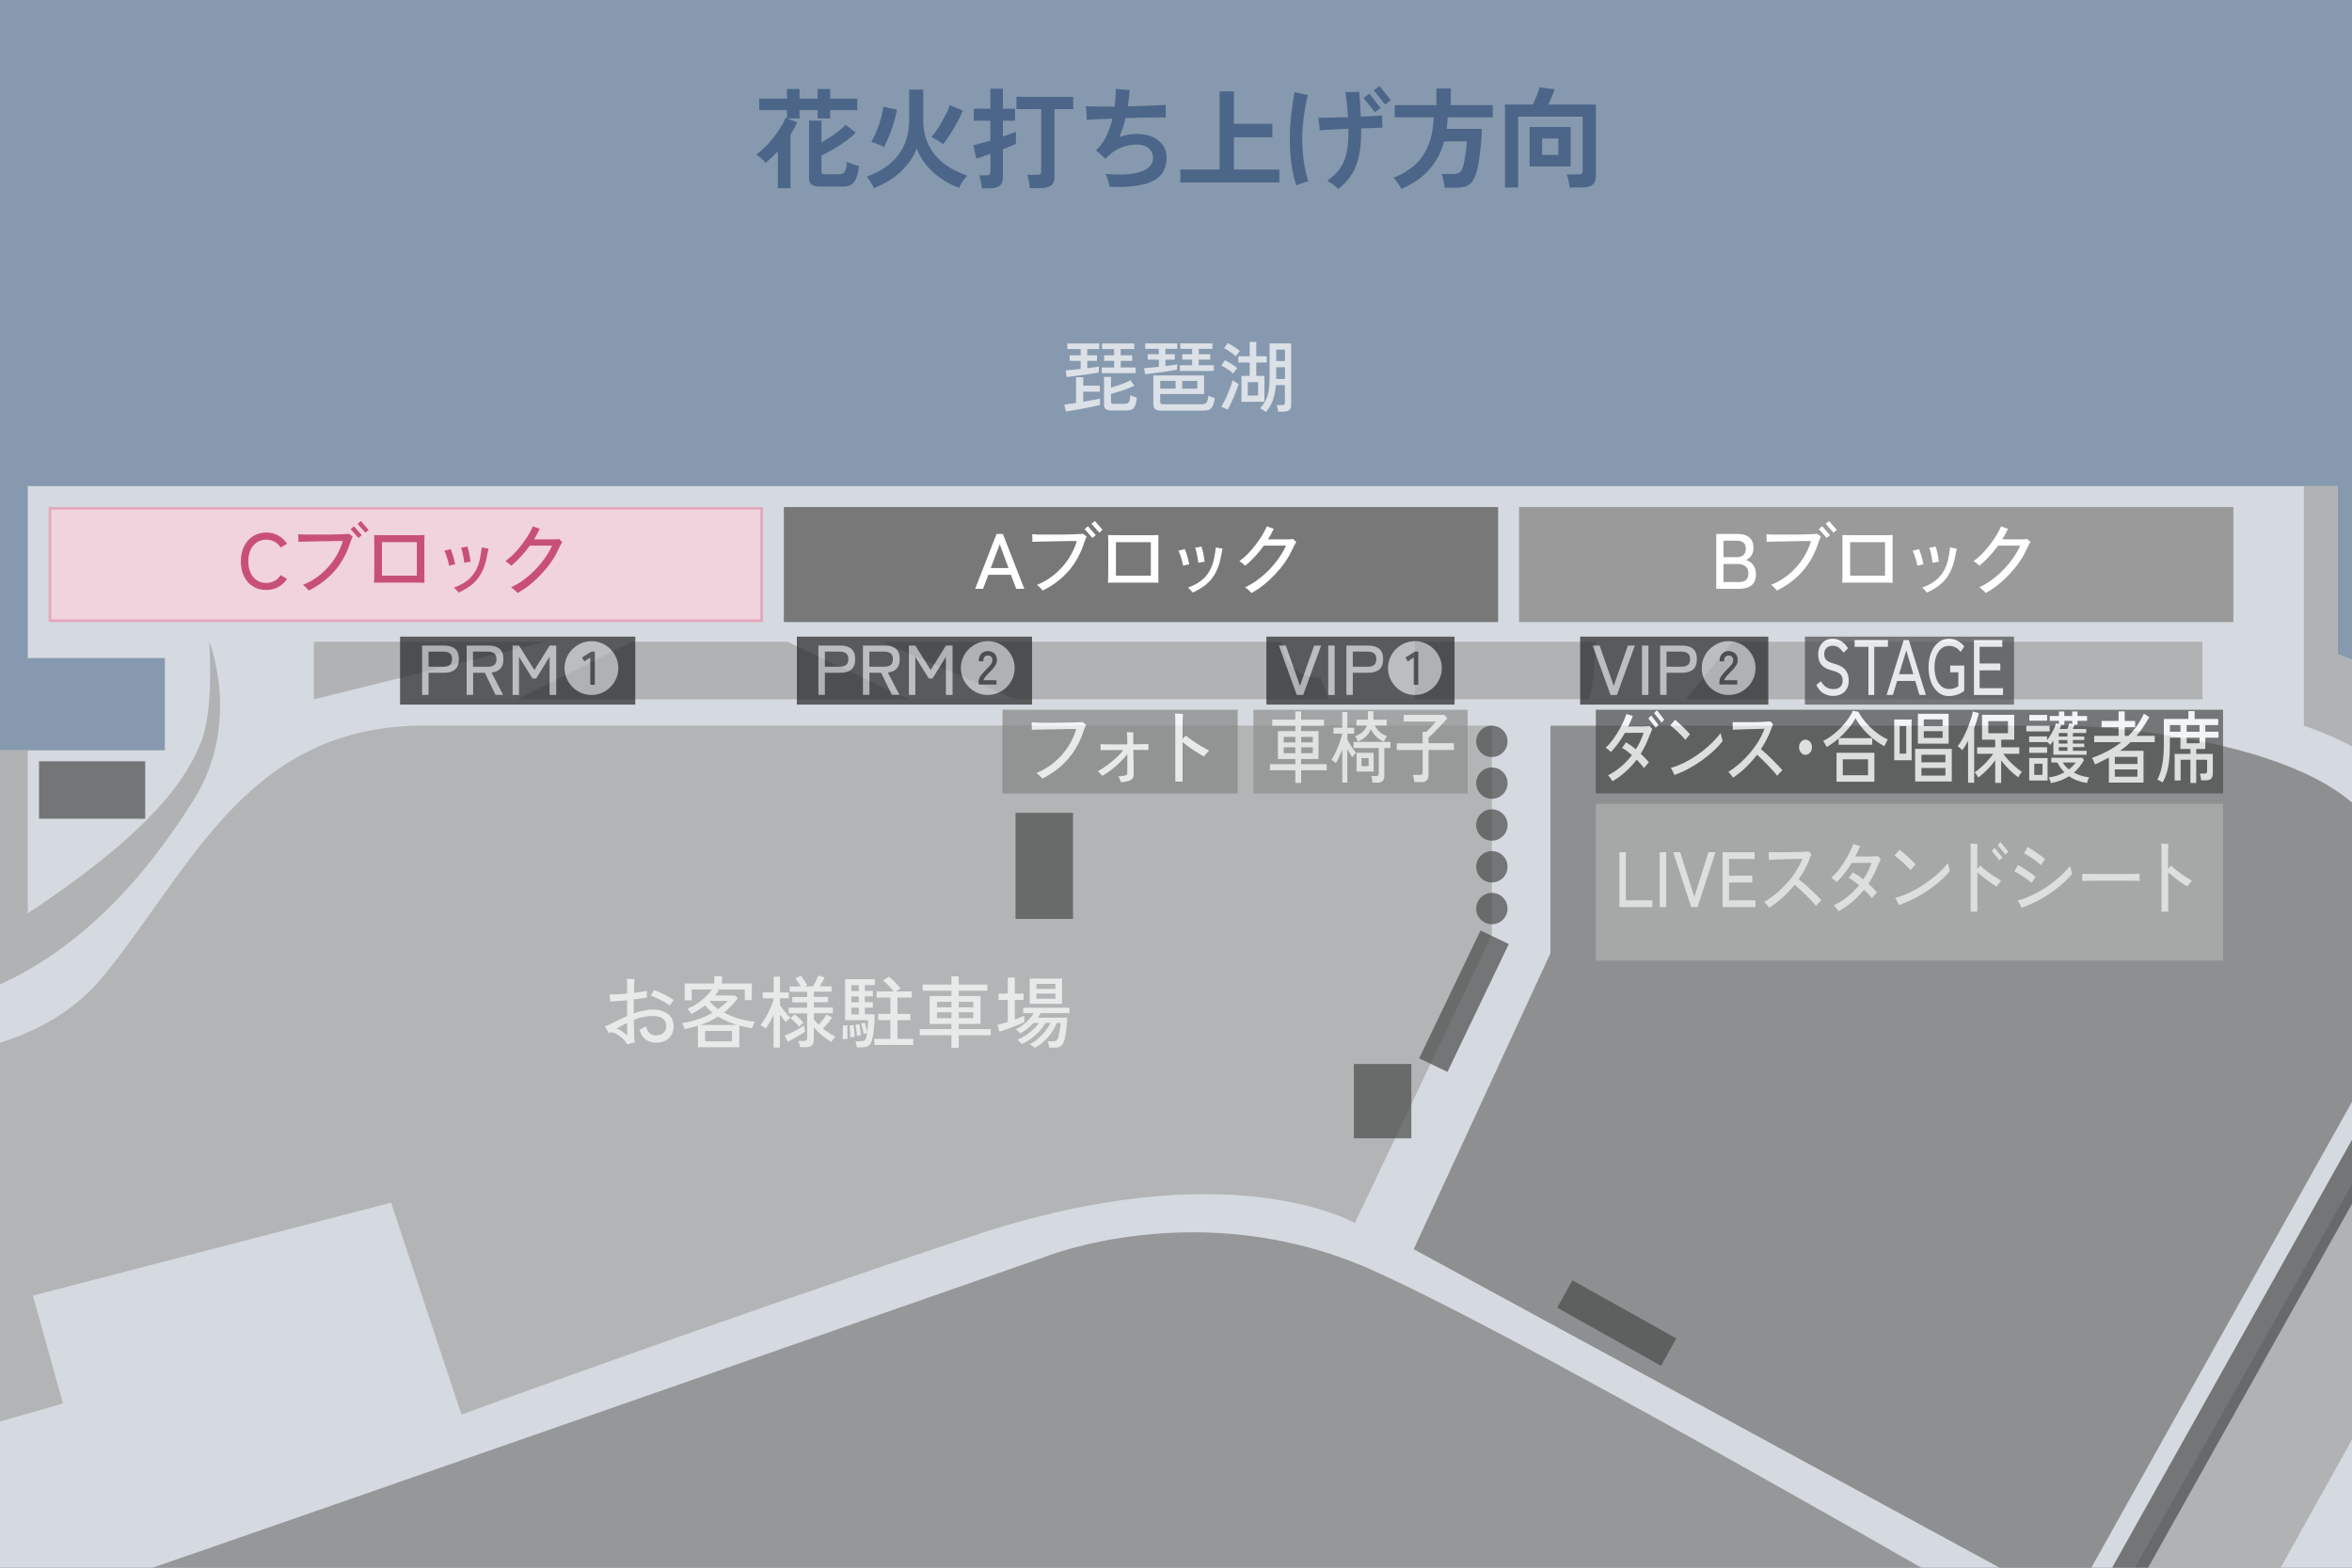 <?xml version="1.0" encoding="UTF-8"?>
<svg id="_レイヤー_1" xmlns="http://www.w3.org/2000/svg" xmlns:xlink="http://www.w3.org/1999/xlink" version="1.1" viewBox="0 0 300 200">
  <rect x="0" y="0" width="300" height="200" fill="#333333" stroke="none"/>
  <!-- Generator: Adobe Illustrator 30.0.0, SVG Export Plug-In . SVG Version: 2.1.1 Build 123)  -->
  <defs>
    <style>
      .st0 {
        fill: none;
      }

      .st1 {
        fill: #f6f6f6;
      }

      .st1, .st2, .st3, .st4, .st5, .st6, .st7, .st8, .st9, .st10 {
        opacity: .7;
      }

      .st11 {
        fill: #f1d3dd;
      }

      .st12 {
        fill: #9a9a9a;
      }

      .st13 {
        fill: #c85078;
      }

      .st2 {
        fill: #6f6f6f;
      }

      .st14 {
        fill: #b1b1b1;
      }

      .st3, .st15 {
        fill: #4b4b4b;
      }

      .st4 {
        fill: #a2a2a2;
      }

      .st16 {
        fill: #fff;
      }

      .st5, .st17 {
        fill: #325078;
      }

      .st6 {
        fill: #a5a5a5;
      }

      .st7 {
        fill: #8d8d8d;
      }

      .st18 {
        fill: #848484;
      }

      .st19 {
        fill: #e3a7bb;
      }

      .st9 {
        fill: #7b7b7b;
      }

      .st10 {
        fill: #acc5e3;
      }

      .st20 {
        fill: #232323;
      }

      .st21 {
        fill: #787878;
      }

      .st22 {
        clip-path: url(#clippath);
      }
    </style>
    <clipPath id="clippath">
      <rect class="st0" width="300" height="200"/>
    </clipPath>
  </defs>
  <g class="st22">
    <g>
      <rect class="st10" x="-15.06" y="-23.33" width="371.7" height="304.92"/>
      <polygon class="st1" points="328 100.03 328.79 96.11 298.19 83.42 298.19 62.02 3.54 62.02 3.54 83.95 21.03 83.95 21.03 95.72 -15.06 95.72 -15.06 281.59 356.65 281.59 356.65 108.27 328 100.03"/>
      <path class="st2" d="M197.75,92.58h66.44s30.99.91,38.71,13.08c7.72,12.16,6.02,18.96,6.02,18.96l-44.9,80.26-83.7-45.51,17.44-37.75v-29.03Z"/>
      <path class="st6" d="M4.19,165.29l45.69-11.86,8.98,27.03s32.17-11.77,65.13-22.76c32.96-10.99,48.82-1.66,48.82-1.66l17.48-36.79v-26.68H54.15c-22.36,0-29.43,17.66-40.8,31.78-7.59,9.42-20.59,10.81-28.4,10.69v50.61l23.08-6.6-3.84-13.78Z"/>
      <path class="st9" d="M265.62,211.85s-68.66-40.02-90.63-49.83c-21.97-9.81-41.98-1.57-41.98-1.57,0,0-105.8,36.92-113.78,39.63-7.98,2.7-5.1,12.95-5.1,12.95l21.54,68.56h189.06l40.89-69.73Z"/>
      <path class="st4" d="M328,100.03l.78-3.92-30.6-12.69v-21.4h-4.32v30.56c27.46,9.42,20.01,34,20.01,34l-48.26,85.27-40.89,69.73h20.77l82.5-148.22v-33.33Z"/>
      <path class="st4" d="M24.73,102c6.12-9.84,1.96-20.14,1.96-20.14,0,0,.65,8.63-1.05,12.82-1.7,4.18-5.41,10.81-22.1,21.84v-20.79H-15.06v33.01c7.41.26,24.51-2.19,39.78-26.73Z"/>
      <polygon class="st4" points="40.03 81.88 40.03 89.22 69.58 81.88 40.03 81.88"/>
      <polygon class="st4" points="65.92 89.22 80.57 81.88 100.45 81.88 115.88 89.22 65.92 89.22"/>
      <path class="st4" d="M112.48,81.88l17,7.33h40.02l-1.05-2.72s-4.45.27-4.97-4.62h-51Z"/>
      <path class="st4" d="M180.48,81.88v7.33h22.23s.78-2.99.78-7.33h-23.02Z"/>
      <polygon class="st4" points="215.01 89.22 221.03 81.88 280.92 81.88 280.92 89.22 215.01 89.22"/>
      <rect class="st12" x="193.76" y="64.69" width="91.11" height="14.67"/>
      <rect class="st21" x="99.98" y="64.69" width="91.11" height="14.67"/>
      <g>
        <rect class="st11" x="6.37" y="64.85" width="90.78" height="14.33"/>
        <path class="st19" d="M96.98,65.02v14H6.54v-14h90.44M97.32,64.69H6.21v14.67h91.11v-14.67h0Z"/>
      </g>
      <rect class="st7" x="159.87" y="90.55" width="27.33" height="10.67"/>
      <rect class="st3" x="177.68" y="125.73" width="18.09" height="4" transform="translate(-9.2 240.83) rotate(-64.37)"/>
      <rect class="st5" x="309.79" y="107.19" width="4" height="17.02" transform="translate(-15.36 55.94) rotate(-10.01)"/>
      <rect class="st3" x="305.96" y="89.55" width="4" height="15.18" transform="translate(40.67 278.33) rotate(-51.64)"/>
      <rect class="st3" x="204.22" y="161.22" width="4" height="15.18" transform="translate(-41.8 266.32) rotate(-60.77)"/>
      <rect class="st3" x="244.43" y="164.94" width="91.6" height="4" transform="translate(2.7 338.49) rotate(-60.73)"/>
      <rect class="st3" x="4.98" y="97.12" width="13.54" height="7.33"/>
      <rect class="st3" x="129.53" y="103.7" width="7.33" height="13.54"/>
      <rect class="st3" x="172.69" y="135.74" width="7.33" height="9.48"/>
      <circle class="st3" cx="190.29" cy="94.58" r="2"/>
      <circle class="st3" cx="190.29" cy="99.91" r="2"/>
      <circle class="st3" cx="190.29" cy="105.25" r="2"/>
      <circle class="st3" cx="190.29" cy="110.58" r="2"/>
      <circle class="st3" cx="190.29" cy="115.91" r="2"/>
      <g>
        <path class="st16" d="M124.38,75.12l2.73-7h.81l2.73,7h-1.03l-.67-1.79h-2.89l-.67,1.79h-1.01ZM126.37,72.47h2.27l-1.12-3.04-1.15,3.04Z"/>
        <path class="st16" d="M133,75.34c-.05-.06-.12-.14-.21-.24s-.2-.2-.29-.29c-.1-.09-.18-.16-.24-.19.87-.36,1.64-.82,2.31-1.39.67-.57,1.25-1.21,1.71-1.92.47-.72.83-1.48,1.07-2.29-.15,0-.37,0-.66,0-.29,0-.62,0-1,.02-.37,0-.76.01-1.16.02-.4,0-.79.01-1.17.02-.38,0-.71.01-1,.02-.29,0-.52.01-.68.02,0-.07,0-.16,0-.29,0-.13-.01-.25-.01-.38,0-.13,0-.23-.02-.29.21.02.5.03.86.04s.76,0,1.2,0,.89,0,1.35,0,.9,0,1.32-.02c.42,0,.78-.02,1.09-.04.31-.01.54-.02.69-.03.05.03.12.09.23.17.11.08.18.14.21.18-.04.07-.08.17-.12.28-.04.11-.09.25-.16.4-.45,1.43-1.12,2.67-2.02,3.7-.9,1.03-2,1.86-3.3,2.5ZM139.34,68.63s-.1-.11-.19-.22c-.09-.11-.2-.23-.31-.35s-.22-.25-.31-.35c-.09-.1-.16-.17-.19-.21l.43-.36s.1.11.19.22c.09.11.2.22.31.35.11.13.22.24.31.35.09.11.16.18.19.21l-.43.36ZM140.22,67.96s-.1-.11-.19-.22c-.09-.11-.2-.23-.31-.35-.11-.13-.22-.25-.31-.35-.09-.1-.16-.17-.19-.21l.43-.36s.1.11.19.22c.09.11.2.22.3.35.11.13.21.24.31.35.1.11.16.18.19.21l-.43.36Z"/>
        <path class="st16" d="M141.33,74.34c0-.13.01-.35.02-.66,0-.31.01-.67.01-1.09,0-.42,0-.86,0-1.31v-1.31c0-.42,0-.78,0-1.08s-.01-.52-.02-.63c.12,0,.34.01.65.01.32,0,.7,0,1.13.01.44,0,.9,0,1.38,0h1.39c.45,0,.84,0,1.17,0,.34,0,.58-.01.71-.02,0,.11-.01.31-.02.62,0,.31,0,.67,0,1.09v1.31c0,.46,0,.9,0,1.32,0,.42,0,.79,0,1.1,0,.31,0,.52.01.65-.14,0-.38-.01-.71-.02-.33,0-.72,0-1.16,0h-2.75c-.44,0-.82,0-1.15,0-.33,0-.56,0-.69.02ZM142.34,73.44h4.45v-4.27h-4.45v4.27Z"/>
        <path class="st16" d="M150.91,72.17c-.03-.19-.08-.39-.14-.62s-.13-.45-.21-.68-.16-.43-.25-.61c.09-.02.23-.06.4-.1.17-.05.3-.09.39-.12.08.15.16.35.23.58.08.23.15.47.21.72s.11.46.15.65c-.09.03-.23.06-.4.09-.17.03-.29.06-.38.09ZM152.13,75.59s-.09-.11-.17-.2c-.08-.08-.16-.17-.24-.25-.08-.08-.15-.14-.21-.17,1.05-.37,1.85-.9,2.38-1.56.54-.67.88-1.52,1.04-2.56.02-.11.04-.23.06-.36.02-.13.04-.26.06-.38.02-.12.02-.21.02-.27.06.01.15.03.27.05.12.02.24.04.35.06s.2.03.25.04c-.03.09-.06.23-.09.42-.04.19-.07.36-.1.51-.15.81-.37,1.5-.67,2.09-.3.59-.7,1.09-1.18,1.5s-1.07.77-1.76,1.08ZM152.84,71.8c-.01-.19-.04-.4-.08-.62s-.09-.46-.14-.69c-.05-.23-.11-.43-.18-.61.05,0,.13-.02.25-.04s.22-.04.33-.07c.11-.02.19-.04.23-.04.06.17.12.38.17.6.05.23.1.46.14.7s.07.44.08.63c-.05,0-.13.02-.24.04s-.21.04-.32.05c-.11.02-.19.03-.25.05Z"/>
        <path class="st16" d="M159.61,75.63s-.11-.12-.21-.21-.21-.19-.32-.29c-.11-.1-.2-.17-.27-.21.56-.25,1.11-.58,1.63-.97.53-.39,1.03-.83,1.49-1.31s.87-.98,1.23-1.5c.36-.52.65-1.03.87-1.53h-2.82c-.37.5-.75.97-1.16,1.41-.41.44-.81.82-1.21,1.15-.09-.08-.21-.18-.37-.31-.16-.13-.28-.22-.38-.28.33-.23.66-.52,1-.85.34-.34.66-.7.97-1.1s.6-.81.87-1.23.48-.84.66-1.25c.07.03.16.06.27.1.12.04.23.08.35.12.12.04.21.07.26.09-.11.23-.22.45-.34.68-.12.22-.25.44-.39.67h.68c.26,0,.53,0,.8,0,.28,0,.54,0,.79,0s.45,0,.62-.02c.17,0,.27-.01.31-.02.02.03.06.07.12.12s.12.1.17.15c.06.05.1.08.11.1-.07.11-.15.25-.25.43-.1.18-.19.37-.27.56-.23.52-.53,1.04-.9,1.57-.36.53-.78,1.04-1.24,1.53-.46.49-.95.95-1.47,1.37-.52.42-1.06.77-1.61,1.07Z"/>
      </g>
      <g class="st8">
        <rect class="st20" x="51.03" y="81.22" width="30" height="8.67"/>
        <g>
          <path class="st14" d="M53.84,88.66v-6.3h2.82c.59,0,1.05.14,1.38.41.33.28.49.71.49,1.31s-.16,1.05-.49,1.33c-.33.28-.79.42-1.38.42h-2v2.82h-.82ZM54.66,85.06h1.9c.36,0,.63-.08.82-.23.19-.15.28-.4.28-.74s-.09-.58-.28-.73c-.19-.15-.46-.23-.82-.23h-1.9v1.93Z"/>
          <path class="st14" d="M59.52,88.66v-6.3h2.82c.59,0,1.05.14,1.38.41.33.28.49.71.49,1.31,0,.53-.13.94-.39,1.22-.26.28-.63.45-1.12.5l1.47,2.85h-.96l-1.37-2.82h-1.49v2.82h-.82ZM60.33,85.06h1.9c.36,0,.63-.08.82-.23.19-.15.28-.4.28-.74s-.09-.58-.28-.73c-.19-.15-.46-.23-.82-.23h-1.9v1.93Z"/>
          <path class="st14" d="M65.38,88.66v-6.3h.82l1.96,3.12,1.95-3.12h.84v6.3h-.85v-4.87l-1.71,2.77h-.47l-1.72-2.77v4.87h-.83Z"/>
          <path class="st14" d="M75.44,88.66c-.47,0-.92-.09-1.33-.27-.41-.18-.78-.42-1.09-.74-.31-.31-.56-.68-.74-1.09-.18-.41-.27-.86-.27-1.33s.09-.92.27-1.33c.18-.41.42-.78.74-1.09s.68-.56,1.09-.74c.41-.18.86-.27,1.33-.27s.92.09,1.33.27c.41.18.78.42,1.09.74s.56.68.74,1.09c.18.41.27.86.27,1.33s-.09.92-.27,1.33c-.18.41-.42.78-.74,1.09-.31.31-.68.56-1.09.74-.41.18-.86.27-1.33.27ZM75.29,87.36h.58v-4.23h-.43l-1.21.75.3.5.76-.49v3.47Z"/>
        </g>
      </g>
      <g class="st8">
        <rect class="st20" x="101.64" y="81.22" width="30" height="8.67"/>
        <g>
          <path class="st14" d="M104.39,88.66v-6.3h2.82c.59,0,1.05.14,1.38.41.33.28.49.71.49,1.31s-.16,1.05-.49,1.33c-.33.28-.79.42-1.38.42h-2v2.82h-.82ZM105.21,85.06h1.9c.36,0,.63-.08.82-.23.19-.15.28-.4.28-.74s-.09-.58-.28-.73c-.19-.15-.46-.23-.82-.23h-1.9v1.93Z"/>
          <path class="st14" d="M110.07,88.66v-6.3h2.82c.59,0,1.05.14,1.38.41.33.28.49.71.49,1.31,0,.53-.13.94-.39,1.22-.26.28-.63.45-1.12.5l1.47,2.85h-.96l-1.37-2.82h-1.49v2.82h-.82ZM110.89,85.06h1.9c.36,0,.63-.08.82-.23.19-.15.28-.4.28-.74s-.09-.58-.28-.73c-.19-.15-.46-.23-.82-.23h-1.9v1.93Z"/>
          <path class="st14" d="M115.93,88.66v-6.3h.82l1.96,3.12,1.95-3.12h.84v6.3h-.85v-4.87l-1.71,2.77h-.47l-1.72-2.77v4.87h-.83Z"/>
          <path class="st14" d="M125.99,88.66c-.47,0-.92-.09-1.33-.27-.41-.18-.78-.42-1.09-.74-.31-.31-.56-.68-.74-1.09-.18-.41-.27-.86-.27-1.33s.09-.92.27-1.33c.18-.41.42-.78.74-1.09s.68-.56,1.09-.74c.41-.18.86-.27,1.33-.27s.92.09,1.33.27c.41.18.78.42,1.09.74s.56.68.74,1.09c.18.41.27.86.27,1.33s-.09.92-.27,1.33c-.18.41-.42.78-.74,1.09-.31.31-.68.56-1.09.74-.41.18-.86.27-1.33.27ZM124.82,87.33h2.28v-.55h-1.66c.04-.15.13-.31.27-.48.14-.17.31-.35.5-.53.17-.16.32-.33.46-.49.14-.17.26-.33.35-.5.09-.17.14-.34.14-.52,0-.39-.1-.69-.32-.89s-.51-.31-.86-.31c-.32,0-.59.11-.81.33-.22.22-.33.55-.33.98h.58c0-.29.06-.48.17-.59.11-.1.25-.15.4-.15.4,0,.6.22.59.65,0,.18-.09.36-.25.55s-.33.38-.52.56c-.3.3-.54.57-.72.82s-.27.51-.27.76v.35Z"/>
        </g>
      </g>
      <g class="st8">
        <rect class="st20" x="161.53" y="81.22" width="24" height="8.67"/>
        <g>
          <path class="st14" d="M165.41,88.66l-2.29-6.3h.89l1.8,5.14,1.81-5.14h.89l-2.29,6.3h-.81Z"/>
          <path class="st14" d="M169.42,88.66v-6.3h.82v6.3h-.82Z"/>
          <path class="st14" d="M171.73,88.66v-6.3h2.82c.59,0,1.05.14,1.38.41.33.28.49.71.49,1.31s-.16,1.05-.49,1.33c-.33.28-.79.42-1.38.42h-2v2.82h-.82ZM172.55,85.06h1.9c.36,0,.63-.08.82-.23.19-.15.28-.4.28-.74s-.09-.58-.28-.73c-.19-.15-.46-.23-.82-.23h-1.9v1.93Z"/>
          <path class="st14" d="M180.47,88.66c-.47,0-.92-.09-1.33-.27-.41-.18-.78-.42-1.09-.74-.31-.31-.56-.68-.74-1.09-.18-.41-.27-.86-.27-1.33s.09-.92.27-1.33c.18-.41.42-.78.74-1.09s.68-.56,1.09-.74c.41-.18.86-.27,1.33-.27s.92.09,1.33.27c.41.18.78.42,1.09.74s.56.68.74,1.09c.18.41.27.86.27,1.33s-.09.92-.27,1.33c-.18.41-.42.78-.74,1.09-.31.31-.68.56-1.09.74-.41.18-.86.27-1.33.27ZM180.32,87.36h.58v-4.23h-.43l-1.21.75.3.5.76-.49v3.47Z"/>
        </g>
        <g>
          <path class="st16" d="M165.22,99.88v-1.61h-3.24v-.78h3.24v-.66h-2.22v-3.56h2.22v-.68h-2.94v-.78h2.94v-1.05h.74v1.05h2.92v.78h-2.92v.68h2.22v3.56h-2.22v.66h3.26v.78h-3.26v1.61h-.74ZM163.74,94.71h1.48v-.7h-1.48v.7ZM163.74,96.09h1.48v-.75h-1.48v.75ZM165.97,94.71h1.48v-.7h-1.48v.7ZM165.97,96.09h1.48v-.75h-1.48v.75Z"/>
          <path class="st16" d="M171.21,99.83v-4.24c-.12.33-.25.65-.39.96s-.28.58-.42.81c-.06-.06-.16-.14-.28-.23-.12-.09-.22-.16-.29-.2.14-.21.28-.45.42-.73.14-.28.27-.58.4-.89.13-.31.24-.62.33-.92.1-.3.17-.56.22-.79h-1.11v-.76h1.12v-2h.65v2h.87v.76h-.87v.78c.09.15.19.34.32.55.13.21.27.42.41.62.14.2.27.36.38.49-.04.03-.09.09-.16.16-.07.07-.13.15-.19.23s-.1.14-.13.18c-.09-.11-.19-.27-.3-.46-.12-.19-.23-.39-.34-.58v4.27h-.65ZM175.07,99.86c-.01-.12-.03-.27-.06-.45-.03-.18-.06-.32-.1-.41h.65c.11,0,.18-.02.23-.08.05-.05.07-.14.07-.27v-3.22h-3.21v-.78h4.7v.78h-.78v3.52c0,.6-.28.9-.85.9h-.65ZM173.21,94.63c-.02-.07-.05-.15-.1-.25-.04-.1-.09-.19-.14-.28-.05-.09-.09-.16-.12-.2.39-.12.71-.3.96-.53s.43-.5.54-.81h-1.33v-.74h1.46v-1.08h.7v.98s0,.03,0,.05,0,.04,0,.05h1.7v.74h-1.51c.14.29.34.56.6.81s.57.42.93.53c-.03.04-.07.11-.12.2-.05.09-.1.19-.15.29s-.09.17-.12.23c-.34-.14-.66-.35-.95-.62-.29-.27-.53-.6-.7-.97-.15.37-.37.68-.65.94-.28.26-.62.48-1.01.65ZM173.03,98.43v-2.39h2.18v2.39h-2.18ZM173.66,97.74h.91v-1.01h-.91v1.01Z"/>
          <path class="st16" d="M180.39,99.79c0-.13-.03-.29-.06-.49-.04-.19-.07-.34-.11-.44h.93c.11,0,.19-.02.24-.08.05-.05.07-.14.07-.27v-2.82h-3.3v-.86h3.3v-1.47h.46c.11-.1.25-.23.41-.4.16-.16.32-.33.48-.5.15-.17.27-.3.35-.41h-4.11v-.84h5.2l.35.43c-.1.13-.23.28-.4.46-.16.18-.34.37-.53.56-.19.2-.38.39-.56.58s-.36.36-.52.52-.28.27-.38.35v.71h3.24v.86h-3.24v3.14c0,.33-.07.58-.22.73-.15.15-.37.23-.67.23h-.94Z"/>
        </g>
        <rect class="st18" x="127.87" y="90.55" width="30" height="10.67"/>
        <g>
          <path class="st16" d="M132.94,99.33c-.05-.06-.12-.14-.21-.24-.1-.1-.2-.19-.29-.28-.1-.09-.18-.16-.24-.19.87-.36,1.64-.83,2.31-1.4.67-.57,1.24-1.21,1.71-1.93.47-.72.82-1.48,1.06-2.29-.15,0-.37,0-.65,0-.29,0-.62,0-1,.02-.37,0-.76.01-1.17.02-.4,0-.79.01-1.17.02-.37,0-.71.01-1,.02-.3,0-.52.01-.68.02,0-.07,0-.16,0-.29,0-.13-.01-.25-.01-.38s0-.22-.01-.28c.21.01.5.03.86.04.36.01.76.02,1.2.02s.89,0,1.35-.01c.46,0,.9-.01,1.31-.02.41,0,.78-.02,1.09-.03s.54-.02.69-.03c.05.03.13.09.23.17s.18.14.21.17c-.04.08-.08.17-.12.29-.04.11-.09.24-.16.39-.45,1.43-1.13,2.67-2.03,3.7-.9,1.03-2,1.86-3.29,2.5Z"/>
          <path class="st16" d="M142.99,99.82s-.04-.12-.08-.23-.09-.21-.14-.31c-.05-.1-.1-.18-.15-.23.11,0,.24-.02.37-.03s.25-.03.36-.05c.19-.03.31-.07.36-.12s.08-.17.08-.33v-.54c0-.25,0-.53,0-.84,0-.31,0-.62,0-.93-.25.34-.56.68-.92,1.03s-.73.67-1.12.97c-.39.3-.78.56-1.15.77-.03-.05-.09-.11-.16-.19-.07-.08-.15-.16-.23-.24-.08-.08-.14-.14-.18-.17.28-.14.57-.32.88-.53s.61-.44.91-.69c.3-.25.57-.5.83-.75.26-.25.47-.49.63-.72-.43,0-.84,0-1.24,0s-.75,0-1.04.01-.5,0-.62,0c0-.05,0-.12,0-.23v-.31c0-.11,0-.18,0-.22.17,0,.44.01.8.02.36,0,.77.01,1.23.01h1.38v-.32c0-.23,0-.47-.02-.71-.01-.24-.03-.42-.05-.52.04,0,.12,0,.24,0,.12,0,.23,0,.35.01s.2,0,.25,0c0,.11-.01.27-.01.49,0,.22,0,.43,0,.62v.42c.45,0,.84-.01,1.2-.02.35,0,.59-.01.73-.02,0,.05,0,.12,0,.23v.32c0,.1,0,.17,0,.21-.12,0-.36-.01-.71-.01h-1.21c0,.42.01.84.02,1.26,0,.42.01.79.02,1.12s0,.56,0,.71c0,.26-.06.46-.17.59s-.29.23-.52.29c-.15.04-.29.08-.45.1s-.3.05-.46.06Z"/>
          <path class="st16" d="M149.91,99.71c0-.17,0-.41,0-.73,0-.32,0-.68,0-1.1,0-.41,0-.85,0-1.32s0-.94,0-1.41c0-.47,0-.92,0-1.35v-1.13c0-.39,0-.72,0-1.01s-.02-.5-.04-.64c.07,0,.18.02.31.02.13.01.27.02.4.03.13,0,.24.01.31.02-.01.12-.02.3-.03.53-.01.24-.02.54-.02.9v.71c0,.31,0,.65,0,1.03.07-.07.15-.15.23-.23.08-.08.14-.14.18-.19.27.23.58.46.94.7.35.24.71.47,1.06.68.36.21.68.39.97.54-.11.11-.23.24-.36.39-.13.15-.23.28-.3.37-.25-.15-.53-.32-.86-.52-.33-.2-.65-.42-.98-.65-.33-.23-.62-.46-.88-.67v1.48c0,.51,0,1.01,0,1.48,0,.47,0,.89,0,1.26,0,.36,0,.63,0,.81h-.98Z"/>
        </g>
      </g>
      <g class="st8">
        <rect class="st20" x="201.55" y="81.22" width="24" height="8.67"/>
        <g>
          <path class="st14" d="M205.43,88.66l-2.29-6.3h.89l1.8,5.14,1.81-5.14h.89l-2.29,6.3h-.81Z"/>
          <path class="st14" d="M209.44,88.66v-6.3h.82v6.3h-.82Z"/>
          <path class="st14" d="M211.75,88.66v-6.3h2.82c.59,0,1.05.14,1.38.41.33.28.49.71.49,1.31s-.16,1.05-.49,1.33c-.33.28-.79.42-1.38.42h-2v2.82h-.82ZM212.57,85.06h1.9c.36,0,.63-.08.82-.23.19-.15.28-.4.28-.74s-.09-.58-.28-.73c-.19-.15-.46-.23-.82-.23h-1.9v1.93Z"/>
          <path class="st14" d="M220.49,88.66c-.47,0-.92-.09-1.33-.27-.41-.18-.78-.42-1.09-.74-.31-.31-.56-.68-.74-1.09-.18-.41-.27-.86-.27-1.33s.09-.92.27-1.33c.18-.41.42-.78.74-1.09s.68-.56,1.09-.74c.41-.18.86-.27,1.33-.27s.92.09,1.33.27c.41.18.78.42,1.09.74s.56.68.74,1.09c.18.41.27.86.27,1.33s-.09.92-.27,1.33c-.18.41-.42.78-.74,1.09-.31.31-.68.56-1.09.74-.41.18-.86.27-1.33.27ZM219.31,87.33h2.28v-.55h-1.66c.04-.15.13-.31.27-.48.14-.17.31-.35.5-.53.17-.16.32-.33.46-.49.14-.17.26-.33.35-.5.09-.17.14-.34.14-.52,0-.39-.1-.69-.32-.89s-.51-.31-.86-.31c-.32,0-.59.11-.81.33-.22.22-.33.55-.33.98h.58c0-.29.06-.48.17-.59.11-.1.25-.15.4-.15.4,0,.6.22.59.65,0,.18-.09.36-.25.55s-.33.38-.52.56c-.3.3-.54.57-.72.82s-.27.51-.27.76v.35Z"/>
        </g>
      </g>
      <g>
        <path class="st16" d="M218.91,75.12v-7h2.77c.62,0,1.1.15,1.46.46.35.3.52.74.52,1.31,0,.39-.09.72-.27.99-.18.27-.42.45-.71.56.38.09.69.3.93.62.24.33.37.72.37,1.18,0,.63-.18,1.1-.55,1.41-.37.31-.91.47-1.62.47h-2.9ZM219.83,71.08h1.76c.35,0,.62-.1.81-.29s.28-.45.28-.77c0-.69-.38-1.04-1.15-1.04h-1.7v2.1ZM219.83,74.26h1.88c.45,0,.78-.09.99-.27.21-.18.31-.47.31-.86s-.12-.66-.37-.87c-.25-.21-.56-.31-.94-.31h-1.87v2.31Z"/>
        <path class="st16" d="M226.65,75.34c-.05-.06-.12-.14-.21-.24s-.2-.2-.29-.29c-.1-.09-.18-.16-.24-.19.87-.36,1.64-.82,2.31-1.39.67-.57,1.25-1.21,1.71-1.92.47-.72.83-1.48,1.07-2.29-.15,0-.37,0-.66,0-.29,0-.62,0-1,.02-.37,0-.76.01-1.16.02-.4,0-.79.01-1.17.02-.38,0-.71.01-1,.02-.29,0-.52.01-.68.02,0-.07,0-.16,0-.29,0-.13-.01-.25-.01-.38,0-.13,0-.23-.02-.29.21.02.5.03.86.04s.76,0,1.2,0,.89,0,1.35,0,.9,0,1.32-.02c.42,0,.78-.02,1.09-.04.31-.01.54-.02.69-.03.05.03.12.09.23.17.11.08.18.14.21.18-.04.07-.08.17-.12.28-.04.11-.09.25-.16.4-.45,1.43-1.12,2.67-2.02,3.7-.9,1.03-2,1.86-3.3,2.5ZM232.99,68.63s-.1-.11-.19-.22c-.09-.11-.2-.23-.31-.35s-.22-.25-.31-.35c-.09-.1-.16-.17-.19-.21l.43-.36s.1.11.19.22c.09.11.2.22.31.35.11.13.22.24.31.35.09.11.16.18.19.21l-.43.36ZM233.87,67.96s-.1-.11-.19-.22c-.09-.11-.2-.23-.31-.35-.11-.13-.22-.25-.31-.35-.09-.1-.16-.17-.19-.21l.43-.36s.1.11.19.22c.09.11.2.22.3.35.11.13.21.24.31.35.1.11.16.18.19.21l-.43.36Z"/>
        <path class="st16" d="M234.98,74.34c0-.13.01-.35.02-.66,0-.31.01-.67.01-1.09,0-.42,0-.86,0-1.31v-1.31c0-.42,0-.78,0-1.08s-.01-.52-.02-.63c.12,0,.34.01.65.01.32,0,.7,0,1.13.01.44,0,.9,0,1.38,0h1.39c.45,0,.84,0,1.17,0,.34,0,.58-.01.71-.02,0,.11-.01.31-.02.62,0,.31,0,.67,0,1.09v1.31c0,.46,0,.9,0,1.32,0,.42,0,.79,0,1.1,0,.31,0,.52.01.65-.14,0-.38-.01-.71-.02-.33,0-.72,0-1.16,0h-2.75c-.44,0-.82,0-1.15,0-.33,0-.56,0-.69.02ZM235.99,73.44h4.45v-4.27h-4.45v4.27Z"/>
        <path class="st16" d="M244.56,72.17c-.03-.19-.08-.39-.14-.62s-.13-.45-.21-.68-.16-.43-.25-.61c.09-.02.23-.06.4-.1.17-.05.3-.09.39-.12.08.15.16.35.23.58.08.23.15.47.21.72s.11.46.15.65c-.09.03-.23.06-.4.09-.17.03-.29.06-.38.09ZM245.78,75.59s-.09-.11-.17-.2c-.08-.08-.16-.17-.24-.25-.08-.08-.15-.14-.21-.17,1.05-.37,1.85-.9,2.38-1.56.54-.67.88-1.52,1.04-2.56.02-.11.04-.23.06-.36.02-.13.04-.26.06-.38.02-.12.02-.21.02-.27.06.01.15.03.27.05.12.02.24.04.35.06s.2.03.25.04c-.03.09-.06.23-.09.42-.04.19-.07.36-.1.51-.15.81-.37,1.5-.67,2.09-.3.59-.7,1.09-1.18,1.5s-1.07.77-1.76,1.08ZM246.49,71.8c-.01-.19-.04-.4-.08-.62s-.09-.46-.14-.69c-.05-.23-.11-.43-.18-.61.05,0,.13-.02.25-.04s.22-.04.33-.07c.11-.02.19-.04.23-.04.06.17.12.38.17.6.05.23.1.46.14.7s.07.44.08.63c-.05,0-.13.02-.24.04s-.21.04-.32.05c-.11.02-.19.03-.25.05Z"/>
        <path class="st16" d="M253.26,75.63s-.11-.12-.21-.21-.21-.19-.32-.29c-.11-.1-.2-.17-.27-.21.56-.25,1.11-.58,1.63-.97.53-.39,1.03-.83,1.49-1.31s.87-.98,1.23-1.5c.36-.52.65-1.03.87-1.53h-2.82c-.37.5-.75.97-1.16,1.41-.41.44-.81.82-1.21,1.15-.09-.08-.21-.18-.37-.31-.16-.13-.28-.22-.38-.28.33-.23.66-.52,1-.85.34-.34.66-.7.97-1.1s.6-.81.87-1.23.48-.84.66-1.25c.07.03.16.06.27.1.12.04.23.08.35.12.12.04.21.07.26.09-.11.23-.22.45-.34.68-.12.22-.25.44-.39.67h.68c.26,0,.53,0,.8,0,.28,0,.54,0,.79,0s.45,0,.62-.02c.17,0,.27-.01.31-.02.02.03.06.07.12.12s.12.1.17.15c.06.05.1.08.11.1-.07.11-.15.25-.25.43-.1.18-.19.37-.27.56-.23.52-.53,1.04-.9,1.57-.36.53-.78,1.04-1.24,1.53-.46.49-.95.95-1.47,1.37-.52.42-1.06.77-1.61,1.07Z"/>
      </g>
      <g class="st8">
        <path class="st16" d="M80,133.27c-.12-.26-.29-.5-.52-.72s-.47-.41-.74-.57c-.27-.16-.53-.26-.78-.31-.05.03-.09.06-.15.09-.05.03-.1.06-.14.09-.03-.07-.07-.17-.14-.28-.07-.11-.14-.23-.21-.35-.07-.12-.13-.21-.17-.26.34-.14.73-.32,1.16-.53.25-.13.52-.27.8-.41.28-.14.57-.27.88-.4v-2.01c-.38.04-.76.07-1.13.1-.37.03-.71.05-1.02.06,0-.07,0-.16-.02-.28-.01-.12-.03-.24-.04-.35-.02-.12-.03-.21-.05-.26.29,0,.64-.01,1.04-.03.4-.02.81-.05,1.22-.09v-.55c0-.71-.01-1.15-.03-1.34.09,0,.19.01.32.02.13,0,.25.01.37.01h.27c0,.09-.01.28-.03.58,0,.3-.02.7-.03,1.19.32-.04.62-.08.9-.13.28-.05.53-.09.74-.14,0,.06,0,.15,0,.26,0,.12,0,.23.01.35,0,.11.01.2.02.25-.23.04-.49.08-.78.12s-.59.08-.92.12c0,.27,0,.55,0,.84,0,.3,0,.61,0,.95.41-.15.83-.27,1.25-.35.42-.09.83-.14,1.23-.14.51,0,.97.08,1.36.25.39.17.7.41.92.73.22.31.33.69.33,1.12,0,.46-.1.85-.29,1.17s-.46.55-.8.71c-.34.16-.74.24-1.17.24-.49,0-.93-.14-1.31-.41-.38-.27-.64-.69-.78-1.25.13-.07.27-.14.44-.22.17-.08.29-.16.38-.23.18.79.6,1.18,1.27,1.18.23,0,.45-.04.65-.13.2-.09.36-.22.49-.4s.18-.42.18-.7c0-.39-.16-.7-.47-.92-.31-.22-.72-.33-1.21-.33-.41,0-.82.04-1.24.13-.42.09-.82.21-1.22.37.01.63.03,1.21.04,1.74s.04.91.08,1.15c-.13.01-.3.05-.5.11s-.36.1-.46.14ZM79.99,132.12v-1.63c-.51.25-.97.5-1.37.76.25.05.5.16.74.33.24.16.45.34.63.54ZM85.45,128.29c-.21-.15-.46-.31-.75-.47-.28-.16-.57-.31-.87-.46s-.58-.26-.84-.35c.07-.09.15-.21.24-.35.09-.15.15-.27.19-.35.28.09.57.21.87.35s.59.28.88.44c.29.16.54.32.77.49-.07.08-.16.19-.27.34s-.18.27-.22.35Z"/>
        <path class="st16" d="M89.02,133.62v-2.77c-.27.08-.54.16-.82.23-.28.07-.57.14-.87.21-.03-.1-.08-.23-.14-.39-.07-.16-.14-.28-.22-.37.73-.11,1.42-.27,2.08-.5.66-.23,1.27-.5,1.83-.83-.36-.29-.67-.6-.93-.94-.27.21-.55.4-.84.58-.29.18-.6.35-.92.52-.03-.05-.07-.11-.14-.2-.06-.09-.13-.17-.19-.26-.07-.08-.13-.15-.18-.19.44-.19.86-.41,1.26-.68.4-.27.75-.56,1.07-.87.32-.31.58-.62.79-.93h-2.57v1.39h-.9v-2.15h3.77v-.93h.99v.93h3.81v2.12h-.9v-1.36h-3.58l.27.1c-.15.24-.3.46-.47.67h2.54l.34.35c-.27.37-.55.7-.84,1-.29.3-.6.58-.92.83.59.31,1.23.57,1.92.78.69.2,1.38.33,2.06.4-.05.05-.1.12-.15.23-.05.11-.1.22-.15.33-.04.11-.07.21-.09.28-.27-.05-.55-.11-.82-.17-.27-.06-.54-.13-.81-.2v2.78h-5.27ZM89.31,130.76h4.71c-.44-.13-.86-.29-1.27-.46s-.79-.38-1.15-.6c-.68.43-1.44.78-2.29,1.06ZM89.94,132.85h3.43v-1.33h-3.43v1.33ZM91.6,128.74c.47-.34.88-.69,1.22-1.05h-2.23l-.06.06c.14.18.3.35.48.52.18.16.38.32.59.48Z"/>
        <path class="st16" d="M98.67,133.66v-4.2c-.15.33-.32.65-.49.96-.17.3-.35.57-.52.79-.05-.04-.11-.09-.2-.15-.09-.06-.18-.11-.27-.17s-.16-.1-.21-.12c.16-.18.33-.4.5-.67.17-.27.33-.56.49-.87.15-.31.29-.61.42-.9.12-.3.22-.56.29-.81v-.16h-1.39v-.75h1.39v-2.01h.81v2.01h1.12v.75h-1.12v.88c.1.15.22.32.38.52.15.2.31.4.48.6s.33.35.47.48c-.05.03-.11.09-.2.16-.08.07-.16.15-.23.22-.07.07-.13.13-.17.18-.11-.12-.23-.27-.36-.44s-.25-.35-.38-.53v4.22h-.81ZM100.48,132.89l-.41-.76c.23-.09.5-.21.81-.35.31-.15.61-.31.92-.48.3-.17.55-.32.75-.46,0,.04.02.12.04.22.02.11.04.22.06.32s.04.17.04.21c-.19.14-.42.29-.68.46-.27.16-.54.32-.81.47-.27.15-.51.28-.72.38ZM102.05,133.65c-.01-.12-.04-.27-.08-.44s-.08-.3-.12-.41h.72c.13,0,.23-.02.29-.07.06-.05.09-.13.09-.26v-3.19h-2.35v-.73h2.35v-.67h-1.9v-.68h1.9v-.67h-2.22v-.68h1.41c-.09-.17-.2-.35-.33-.54s-.25-.35-.36-.5l.71-.33c.13.16.28.36.43.6s.28.44.37.62l-.31.14h1.03c.13-.21.27-.45.4-.72.13-.27.23-.49.3-.67l.8.24c-.07.17-.17.35-.28.56s-.23.4-.34.58h1.51v.68h-2.26v.67h1.81v.68h-1.81v.67h2.42v.73h-2.42v.8c.09.11.18.22.29.33s.21.23.33.34c.17-.19.35-.4.54-.65.19-.24.35-.46.47-.65l.7.38c-.17.25-.35.49-.56.74-.21.24-.41.46-.62.66.26.21.53.4.8.58s.55.34.81.47c-.08.07-.18.17-.29.32-.11.14-.2.26-.25.35-.26-.16-.53-.34-.81-.55s-.54-.42-.79-.66c-.25-.23-.46-.45-.63-.67v1.64c0,.31-.09.54-.26.69-.17.15-.44.22-.79.22h-.71ZM101.94,130.99c-.15-.18-.32-.37-.52-.57-.2-.2-.4-.37-.6-.52l.54-.48c.12.09.25.19.4.32.14.13.28.25.4.38.13.13.23.24.31.34-.03.03-.09.07-.16.14-.07.07-.14.14-.21.21-.07.07-.12.13-.16.19Z"/>
        <path class="st16" d="M107.46,132.58c.02-.14.04-.32.04-.54s.01-.44.01-.66,0-.4-.02-.53l.59-.05c0,.13.01.31.01.53,0,.22,0,.44,0,.67,0,.22,0,.41-.01.55-.07,0-.18,0-.31,0-.13,0-.24.01-.32.03ZM109.29,133.63c-.01-.11-.04-.24-.07-.41-.03-.16-.07-.29-.1-.38h.64c.23,0,.4-.04.5-.1.1-.07.19-.23.25-.49.01-.06.03-.13.04-.21s.03-.16.04-.25c-.06.01-.14.03-.24.06-.1.03-.17.05-.2.06-.03-.19-.07-.42-.13-.68-.06-.26-.12-.48-.18-.65l.45-.11c.05.14.11.33.17.57s.11.45.15.62c.03-.23.06-.47.08-.74.02-.27.03-.52.03-.77h-2.93v-5.23h3.8v.75h-1.28v.75h1.02v.69h-1.02v.74h1.02v.7h-1.02v.85h1.26c0,.39-.01.77-.04,1.17-.03.39-.06.75-.11,1.09s-.1.63-.16.88c-.1.43-.25.71-.46.86s-.51.22-.91.22h-.6ZM108.44,132.35c0-.13,0-.29,0-.48,0-.2-.02-.39-.04-.58-.02-.19-.03-.34-.04-.45l.51-.06c.02.12.04.27.06.46.02.19.04.38.05.56.01.19.02.34.02.47-.05,0-.14.02-.27.03-.13.01-.23.03-.28.04ZM108.59,126.43h.95v-.75h-.95v.75ZM108.59,127.86h.95v-.74h-.95v.74ZM108.59,129.41h.95v-.85h-.95v.85ZM109.31,132.15c0-.13-.02-.29-.04-.47-.02-.18-.05-.35-.08-.52-.03-.17-.06-.31-.09-.42l.5-.09c.03.12.07.27.09.44.03.18.06.35.08.53.03.17.04.32.05.43-.02,0-.07.02-.14.03s-.15.03-.22.04-.12.02-.15.03ZM111.52,133.31v-.78h2.05v-2.39h-1.56v-.79h1.56v-2.08h-1.75v-.78h2.18c-.19-.25-.4-.49-.63-.73-.23-.24-.48-.47-.73-.68l.73-.49c.27.22.54.46.8.73s.49.53.69.8c-.07.03-.15.08-.26.15-.11.07-.21.15-.3.22h2v.78h-1.83v2.08h1.65v.79h-1.65v2.39h2.02v.78h-4.97Z"/>
        <path class="st16" d="M121.36,133.68v-1.61h-4.05v-.78h4.05v-.66h-2.78v-3.56h2.78v-.68h-3.67v-.78h3.67v-1.05h.93v1.05h3.65v.78h-3.65v.68h2.78v3.56h-2.78v.66h4.08v.78h-4.08v1.61h-.93ZM119.51,128.51h1.85v-.7h-1.85v.7ZM119.51,129.89h1.85v-.75h-1.85v.75ZM122.29,128.51h1.85v-.7h-1.85v.7ZM122.29,129.89h1.85v-.75h-1.85v.75Z"/>
        <path class="st16" d="M127.47,131.62l-.24-.88c.17-.03.37-.08.6-.15s.46-.13.71-.21v-2.81h-1.17v-.81h1.17v-2.04h.9v2.04h1.12v.81h-1.12v2.51c.24-.09.47-.18.68-.27.21-.09.39-.17.53-.25v.83c-.17.09-.39.19-.66.31-.27.12-.57.23-.88.35-.31.12-.61.23-.9.33s-.54.18-.75.24ZM131.97,133.68s-.08-.08-.17-.15c-.09-.07-.17-.13-.26-.2s-.16-.11-.21-.12c.38-.17.75-.4,1.09-.71s.66-.63.94-.99c.28-.36.49-.69.63-1.01h-.63c-.21.37-.48.72-.79,1.07-.32.35-.67.66-1.06.94-.39.28-.79.51-1.21.69-.03-.05-.07-.11-.14-.19-.07-.08-.14-.15-.22-.22-.08-.07-.14-.12-.19-.14.34-.13.69-.31,1.04-.54.35-.23.68-.49.99-.77s.55-.56.73-.84h-.67c-.25.27-.52.53-.81.76-.3.23-.6.43-.91.58-.03-.04-.08-.1-.15-.17s-.15-.14-.22-.21c-.08-.07-.14-.12-.2-.15.29-.13.59-.31.89-.53.3-.22.58-.47.83-.74.25-.27.45-.54.6-.79h-1.36v-.68h5.9v.68h-3.67c-.05.1-.1.2-.16.29s-.13.19-.2.29h3.74c0,.18-.02.41-.04.68-.02.27-.04.55-.08.84-.03.29-.07.57-.12.83-.05.26-.1.48-.17.66-.11.31-.25.52-.43.64-.18.12-.44.18-.76.18h-.71c0-.13-.03-.28-.07-.44-.04-.16-.09-.29-.14-.38h.73c.16,0,.29-.03.38-.08s.17-.17.23-.33c.04-.1.08-.23.11-.4.04-.17.07-.35.11-.55.03-.19.06-.38.08-.55.02-.18.03-.32.04-.42h-.49c-.17.41-.39.83-.68,1.25s-.62.79-.99,1.13c-.37.34-.75.61-1.16.8ZM131.34,128.06v-3.22h4.13v3.22h-4.13ZM132.2,126.16h2.42v-.64h-2.42v.64ZM132.2,127.41h2.42v-.65h-2.42v.65Z"/>
      </g>
      <g class="st8">
        <path class="st16" d="M135.96,52.48l-.21-.87c.18-.02.4-.05.66-.08.26-.04.54-.08.84-.12v-3.27h.92v1.06h2.11v.78h-2.11v1.27c.41-.07.81-.15,1.19-.21s.7-.14.95-.19v.82c-.27.07-.6.14-.99.22-.38.08-.78.16-1.19.24-.41.08-.81.15-1.19.21s-.71.12-.98.16ZM136.05,48.09l-.12-.84c.23-.01.51-.04.84-.07.34-.03.69-.07,1.07-.11v-1.03h-1.4v-.71h1.4v-.8h-1.7v-.71h4.07v.71h-1.53v.8h1.24v.71h-1.24v.93c.29-.03.56-.07.81-.1s.48-.07.67-.09c0,.05,0,.12,0,.22,0,.1,0,.2,0,.3,0,.1,0,.18-.01.23-.23.04-.53.09-.88.14-.35.05-.72.11-1.12.16s-.77.1-1.14.15c-.37.05-.68.09-.95.12ZM140.53,47.61v-.73h1.58v-.84h-1.27v-.71h1.27v-.8h-1.54v-.71h4.1v.71h-1.72v.8h1.46v.71h-1.46v.84h1.91v.73h-4.33ZM141.77,52.36c-.35,0-.6-.06-.74-.17-.14-.11-.21-.3-.21-.56v-3.55h.89v1.36c.28-.07.58-.16.89-.27.31-.1.61-.21.89-.33.28-.12.51-.23.69-.33l.51.7c-.23.12-.53.25-.88.38s-.71.26-1.08.37-.71.21-1.02.29v.99c0,.09.03.16.08.21.05.05.15.07.29.07h1.29c.18,0,.33-.02.44-.07.11-.05.19-.15.25-.31.06-.16.1-.4.12-.73.09.05.22.11.39.18s.32.11.44.15c-.06.48-.15.84-.25,1.07-.11.23-.26.39-.45.46s-.43.1-.72.1h-1.82Z"/>
        <path class="st16" d="M146.06,47.75l-.13-.78c.22-.01.5-.04.83-.07.34-.03.69-.07,1.05-.11v-.91h-1.42v-.69h1.42v-.69h-1.74v-.69h4.09v.69h-1.51v.69h1.2v.69h-1.2v.81c.29-.03.57-.07.83-.1.26-.04.5-.07.7-.1-.01.08-.03.2-.04.35s-.01.27-.01.34c-.23.04-.53.09-.88.14-.35.05-.72.11-1.12.16s-.77.1-1.14.15c-.37.05-.68.09-.95.12ZM148.14,52.39c-.37,0-.63-.06-.79-.19-.16-.13-.24-.35-.24-.65v-3.65h6.47v2.37h-5.6v.96c0,.12.03.21.09.26.06.06.18.09.33.09h4.73c.22,0,.4-.02.54-.07.14-.05.24-.15.31-.3.07-.16.12-.4.15-.73.09.05.22.11.39.17.17.06.31.11.42.14-.06.47-.15.82-.28,1.05-.13.23-.3.38-.51.45-.21.07-.48.1-.81.1h-5.22ZM147.99,49.58h1.96v-.99h-1.96v.99ZM150.49,47.33v-.73h1.57v-.72h-1.26v-.69h1.26v-.69h-1.51v-.69h4.1v.69h-1.75v.69h1.47v.69h-1.47v.72h1.92v.73h-4.33ZM150.79,49.58h1.93v-.99h-1.93v.99Z"/>
        <path class="st16" d="M156.59,52.26l-.81-.39c.13-.2.26-.44.41-.73s.29-.59.42-.92c.14-.32.26-.63.37-.93.11-.3.19-.56.25-.78.09.07.21.15.37.25.16.1.28.17.38.21-.05.21-.12.46-.24.75-.11.29-.23.6-.37.92-.13.32-.27.62-.4.9-.14.28-.26.53-.38.73ZM157.31,47.67c-.11-.11-.26-.23-.44-.37-.18-.13-.36-.25-.55-.37-.19-.12-.37-.21-.54-.29l.45-.68c.16.07.34.17.53.28s.38.23.57.35c.19.12.35.24.48.36-.03.04-.09.11-.16.2s-.14.19-.21.28c-.07.09-.11.17-.14.22ZM157.62,45.46c-.11-.11-.26-.24-.43-.37s-.36-.26-.54-.38-.36-.22-.52-.29l.48-.65c.15.07.31.17.5.28.19.12.38.24.57.37.19.13.35.25.47.38-.03.04-.09.1-.16.19-.07.09-.14.17-.21.26-.07.09-.12.16-.16.21ZM158.35,51.26v-3.31h1.05v-1.7h-1.45v-.8h1.45v-1.83h.84v1.83h1.34v.8h-1.34v1.7h1.04v3.31h-2.93ZM159.16,50.46h1.31v-1.71h-1.31v1.71ZM161.47,52.57s-.12-.1-.21-.17-.19-.13-.29-.19-.18-.11-.25-.13c.29-.3.53-.63.71-.99.18-.36.31-.77.39-1.25.08-.48.12-1.04.12-1.71v-4.32h2.75v7.87c0,.56-.32.84-.97.84h-.7c0-.11-.03-.26-.07-.44-.04-.18-.08-.31-.12-.4h.7c.13,0,.23-.02.28-.06s.08-.12.08-.25v-2.24h-1.16c-.05.75-.18,1.4-.38,1.95s-.5,1.05-.88,1.48ZM162.77,48.35h1.13v-1.5h-1.12v1.4s0,.07,0,.1ZM162.78,46.06h1.12v-1.46h-1.12v1.46Z"/>
      </g>
      <g class="st8">
        <path class="st17" d="M99.22,24.02v-4.72c-.25.27-.51.53-.77.78-.26.25-.53.48-.8.69-.07-.1-.17-.22-.32-.36s-.3-.27-.46-.39c-.16-.13-.29-.23-.41-.3.34-.23.71-.54,1.08-.91.38-.37.74-.78,1.1-1.23.35-.44.67-.89.94-1.33.27-.44.48-.85.62-1.22l.18.07v-1.05h-3.54v-1.47h3.54v-1.23h1.6v1.23h2.31v-1.23h1.6v1.23h3.46v1.47h-3.46v1.06h-1.6v-1.06h-2.31v1.06h-1.57l1.27.5c-.11.25-.24.51-.38.76-.14.26-.3.52-.47.78v6.86h-1.62ZM104.66,23.8c-.53,0-.91-.08-1.13-.24-.22-.16-.33-.44-.33-.82v-7.35h1.58v2.77c.55-.3,1.11-.65,1.67-1.04.56-.4,1.03-.8,1.41-1.2l1.3,1.01c-.36.35-.79.71-1.28,1.07-.49.36-1,.7-1.54,1.01-.54.32-1.06.59-1.56.83v2.04c0,.12.03.21.1.27.07.06.2.09.39.09h1.67c.24,0,.44-.04.58-.12.14-.08.26-.23.34-.46.08-.22.14-.56.17-1.01.11.06.26.12.45.19.19.07.38.14.58.2.2.06.37.11.51.15-.1.73-.24,1.28-.41,1.65-.17.37-.38.62-.65.76-.27.13-.61.2-1.03.2h-2.83Z"/>
        <path class="st17" d="M111.47,23.99c-.1-.21-.24-.47-.42-.76-.18-.29-.35-.52-.5-.7,1.75-.62,3.08-1.53,4.02-2.74.93-1.21,1.4-2.74,1.4-4.58v-3.78h1.79v4.07c.02.94.18,1.79.48,2.53.3.75.71,1.4,1.22,1.97.52.56,1.11,1.05,1.79,1.44s1.39.72,2.14.97c-.12.1-.25.25-.4.45s-.28.39-.4.6c-.12.2-.21.37-.25.5-.51-.18-1.04-.42-1.57-.72s-1.05-.67-1.54-1.08c-.5-.42-.94-.9-1.34-1.44-.4-.54-.72-1.13-.96-1.77-.43,1.1-1.12,2.09-2.06,2.97-.94.88-2.08,1.57-3.4,2.07ZM112.76,18.78c-.11-.07-.27-.16-.47-.25-.2-.09-.41-.18-.62-.26-.21-.08-.39-.13-.54-.16.17-.27.34-.6.51-.99.17-.39.33-.8.48-1.23.14-.43.27-.84.36-1.24s.16-.74.19-1.03l1.72.36c-.04.33-.11.7-.23,1.13-.12.43-.25.87-.41,1.32-.16.45-.32.88-.5,1.28-.17.41-.34.76-.5,1.06ZM120.29,18.39c-.12-.09-.27-.2-.46-.32-.18-.12-.37-.24-.55-.34s-.35-.18-.5-.23c.21-.22.44-.51.68-.87.24-.35.47-.73.69-1.12.22-.39.42-.77.6-1.15.18-.37.31-.69.39-.95l1.67.7c-.13.32-.29.67-.49,1.05s-.41.77-.64,1.18c-.23.4-.47.78-.71,1.13-.24.35-.46.66-.68.92Z"/>
        <path class="st17" d="M125.24,24.02c0-.14-.03-.32-.07-.53-.04-.21-.08-.43-.13-.64-.05-.21-.1-.37-.15-.48h.92c.19,0,.32-.03.4-.09.08-.06.12-.18.12-.36v-2.3c-.41.15-.78.28-1.11.39-.33.11-.56.19-.69.22l-.38-1.69c.22-.06.53-.14.92-.25.39-.11.81-.23,1.25-.36v-2.53h-2.11v-1.54h2.11v-2.55h1.6v2.55h1.55v1.54h-1.55v2.02c.38-.13.72-.25,1.02-.36s.51-.19.64-.26v1.55c-.11.07-.32.16-.62.28-.3.12-.65.26-1.04.41v3.6c0,.48-.14.84-.41,1.06s-.69.33-1.25.33h-1.02ZM131.36,23.99c0-.15-.03-.33-.07-.55-.04-.22-.08-.43-.12-.64s-.09-.38-.15-.5h1.27c.19,0,.32-.03.4-.08.08-.06.12-.17.12-.35v-7.95h-3.16v-1.57h7.24v1.57h-2.39v8.69c0,.49-.15.84-.45,1.06-.3.22-.73.33-1.3.33h-1.39Z"/>
        <path class="st17" d="M141.57,23.87c-.07-.23-.14-.52-.24-.85-.09-.34-.19-.61-.29-.83,1.43.12,2.59.11,3.47-.04.89-.14,1.54-.39,1.95-.75.42-.35.62-.78.61-1.29,0-.48-.19-.87-.55-1.19-.36-.32-.85-.48-1.46-.48-.84,0-1.61.17-2.3.5-.69.33-1.27.77-1.75,1.32-.15-.14-.35-.32-.59-.54-.24-.22-.45-.39-.63-.52.55-.52.99-1.13,1.33-1.83.34-.7.59-1.44.77-2.23-.71.02-1.36.04-1.94.07-.58.03-1.03.05-1.35.07,0-.12,0-.29,0-.52,0-.22-.02-.45-.04-.68-.01-.23-.04-.4-.06-.52.37.02.89.03,1.54.04.65,0,1.36,0,2.13,0,.08-.75.14-1.5.17-2.27.14.02.32.04.53.06.21.02.43.04.65.06s.41.02.57.02c-.02.34-.05.68-.09,1.04-.04.35-.09.71-.15,1.06.65-.02,1.29-.04,1.91-.06.62-.02,1.18-.04,1.69-.06.5-.02.92-.05,1.23-.08,0,.19-.01.44,0,.77,0,.33.01.61.02.84-.33,0-.76,0-1.3,0s-1.14.02-1.81.03c-.66.01-1.34.04-2.03.06-.09.41-.21.82-.34,1.23-.13.41-.28.8-.45,1.18.35-.13.72-.23,1.09-.29s.77-.1,1.19-.1c.77,0,1.44.13,2,.39.55.26.99.61,1.29,1.06.31.45.46.98.46,1.57s-.12,1.18-.36,1.66c-.24.48-.63.88-1.19,1.21-.56.33-1.3.56-2.23.71s-2.08.2-3.46.15Z"/>
        <path class="st17" d="M150.55,23.28v-1.65h5.01v-9.97h1.82v4.14h4.91v1.71h-4.91v4.12h5.8v1.65h-12.63Z"/>
        <path class="st17" d="M165.36,23.66c-.29-.83-.5-1.75-.64-2.75-.14-1-.2-2.13-.2-3.37,0-.45.02-.94.05-1.46.03-.53.08-1.06.14-1.6s.13-1.04.2-1.52c.08-.48.15-.88.22-1.22.23.07.52.15.87.22.34.08.62.12.83.14-.14.51-.26,1.09-.37,1.74-.11.64-.19,1.29-.26,1.94-.07.65-.1,1.24-.1,1.78,0,1.16.07,2.21.22,3.16s.34,1.76.56,2.42c-.13.03-.3.07-.5.13-.2.06-.4.13-.59.2-.19.07-.34.13-.44.18ZM170.69,24.1c-.09-.11-.22-.23-.39-.36-.17-.13-.34-.26-.52-.38-.18-.12-.34-.21-.49-.28.43-.32.81-.65,1.15-1s.62-.76.85-1.22c.23-.46.41-1.02.53-1.68.12-.66.18-1.45.18-2.39v-.36c-.74.04-1.44.07-2.1.1-.66.03-1.19.07-1.57.1,0-.21-.03-.49-.07-.82-.04-.33-.08-.6-.11-.79.24,0,.56,0,.96,0,.4,0,.84-.01,1.33-.03s.99-.03,1.5-.05c-.04-.61-.09-1.2-.15-1.77-.06-.57-.13-1.05-.2-1.44.15,0,.34.02.56.02.22,0,.45,0,.67-.01.22-.01.4-.03.54-.04.04.32.08.77.11,1.36.04.59.07,1.19.1,1.82.61-.03,1.15-.06,1.64-.08.48-.03.84-.05,1.08-.07v.43c0,.18,0,.37.01.56,0,.19.02.35.03.47v.1c-.32,0-.71.02-1.18.04-.47.01-.98.03-1.53.05v.43c0,1.3-.11,2.4-.34,3.31-.22.91-.55,1.68-.99,2.32-.43.63-.97,1.19-1.6,1.67ZM175.37,14.32s-.1-.13-.24-.31c-.14-.18-.3-.38-.48-.6-.18-.22-.34-.42-.48-.6-.14-.17-.22-.27-.24-.3l.74-.56s.1.13.24.31c.14.18.3.38.47.61s.33.42.47.6.22.27.25.3l-.74.55ZM176.67,13.34s-.1-.13-.24-.31c-.14-.18-.3-.38-.48-.6-.18-.22-.34-.42-.48-.6-.14-.17-.22-.27-.24-.3l.73-.56s.11.13.25.31c.14.18.3.38.47.6.17.22.33.42.47.6.14.18.22.28.24.31l-.73.55Z"/>
        <path class="st17" d="M178.74,24.09c-.07-.13-.15-.28-.27-.46-.11-.18-.23-.35-.36-.53-.13-.18-.26-.32-.39-.42,1.64-.62,2.9-1.55,3.76-2.81.86-1.26,1.33-2.89,1.39-4.9h-4.97v-1.55h5.32v-2.13h1.83v2.13h5.36v1.55h-5.77c0,.25-.02.5-.04.74s-.04.49-.07.73h4.49c0,.46-.04.96-.08,1.5s-.1,1.08-.17,1.62c-.07.54-.15,1.03-.23,1.48s-.17.82-.27,1.1c-.16.49-.35.86-.57,1.12s-.5.44-.83.54-.74.15-1.22.15h-1.39c0-.16-.04-.35-.08-.58s-.09-.45-.14-.67-.1-.39-.16-.51h1.41c.38,0,.67-.06.85-.17.19-.12.33-.32.42-.62.08-.24.16-.57.24-.97.08-.41.14-.83.2-1.26.06-.43.08-.81.08-1.13h-2.88c-.37,1.39-1.01,2.59-1.9,3.6-.89,1.01-2.08,1.83-3.58,2.48Z"/>
        <path class="st17" d="M191.96,23.92v-10.58h3.56c.16-.33.32-.7.49-1.13.17-.42.29-.78.36-1.07l1.92.25c-.08.24-.19.55-.34.92-.15.37-.3.71-.45,1.03h6.06v9.1c0,.52-.15.9-.44,1.13-.29.23-.74.35-1.35.35h-1.57c0-.16-.03-.34-.07-.55s-.08-.42-.13-.62c-.05-.21-.11-.37-.16-.5h1.48c.2,0,.34-.03.42-.1.08-.06.13-.19.13-.38v-6.89h-8.23v9.04h-1.68ZM195.11,21.23v-5.03h5.22v5.03h-5.22ZM196.7,19.76h2.06v-2.09h-2.06v2.09Z"/>
      </g>
      <g>
        <path class="st13" d="M33.96,75.27c-.63,0-1.19-.15-1.68-.45-.49-.3-.87-.72-1.14-1.27-.28-.55-.42-1.19-.42-1.93s.14-1.38.42-1.94c.28-.55.66-.98,1.14-1.28.49-.3,1.05-.46,1.68-.46.57,0,1.09.12,1.54.38.45.25.82.6,1.11,1.05l-.81.48c-.21-.32-.47-.57-.78-.74s-.67-.26-1.06-.26c-.45,0-.85.11-1.2.34-.34.23-.61.54-.8.96-.19.41-.29.9-.29,1.46s.1,1.04.29,1.46.46.73.8.96c.34.23.74.34,1.2.34.39,0,.75-.09,1.06-.26s.57-.42.78-.74l.81.48c-.29.45-.66.79-1.11,1.04-.45.25-.97.38-1.54.38Z"/>
        <path class="st13" d="M39.38,75.34c-.05-.06-.12-.14-.21-.24s-.2-.2-.29-.29c-.1-.09-.18-.16-.24-.19.87-.36,1.64-.82,2.31-1.39.67-.57,1.25-1.21,1.71-1.92.47-.72.83-1.48,1.07-2.29-.15,0-.37,0-.66,0-.29,0-.62,0-1,.02-.37,0-.76.01-1.16.02-.4,0-.79.01-1.17.02-.38,0-.71.01-1,.02-.29,0-.52.01-.68.02,0-.07,0-.16,0-.29,0-.13-.01-.25-.01-.38,0-.13,0-.23-.02-.29.21.02.5.03.86.04s.76,0,1.2,0,.89,0,1.35,0,.9,0,1.32-.02c.42,0,.78-.02,1.09-.04.31-.01.54-.02.69-.03.05.03.12.09.23.17.11.08.18.14.21.18-.04.07-.08.17-.12.28-.04.11-.09.25-.16.4-.45,1.43-1.12,2.67-2.02,3.7-.9,1.03-2,1.86-3.3,2.5ZM45.72,68.63s-.1-.11-.19-.22c-.09-.11-.2-.23-.31-.35s-.22-.25-.31-.35c-.09-.1-.16-.17-.19-.21l.43-.36s.1.11.19.22c.09.11.2.22.31.35.11.13.22.24.31.35.09.11.16.18.19.21l-.43.36ZM46.6,67.96s-.1-.11-.19-.22c-.09-.11-.2-.23-.31-.35-.11-.13-.22-.25-.31-.35-.09-.1-.16-.17-.19-.21l.43-.36s.1.11.19.22c.09.11.2.22.3.35.11.13.21.24.31.35.1.11.16.18.19.21l-.43.36Z"/>
        <path class="st13" d="M47.71,74.34c0-.13.01-.35.02-.66,0-.31.01-.67.01-1.09,0-.42,0-.86,0-1.31v-1.31c0-.42,0-.78,0-1.08s-.01-.52-.02-.63c.12,0,.34.01.65.01.32,0,.7,0,1.13.01.44,0,.9,0,1.38,0h1.39c.45,0,.84,0,1.17,0,.34,0,.58-.01.71-.02,0,.11-.01.31-.02.62,0,.31,0,.67,0,1.09v1.31c0,.46,0,.9,0,1.32,0,.42,0,.79,0,1.1,0,.31,0,.52.01.65-.14,0-.38-.01-.71-.02-.33,0-.72,0-1.16,0h-2.75c-.44,0-.82,0-1.15,0-.33,0-.56,0-.69.02ZM48.72,73.44h4.45v-4.27h-4.45v4.27Z"/>
        <path class="st13" d="M57.28,72.17c-.03-.19-.08-.39-.14-.62s-.13-.45-.21-.68-.16-.43-.25-.61c.09-.02.23-.06.4-.1.17-.05.3-.09.39-.12.08.15.16.35.23.58.08.23.15.47.21.72s.11.46.15.65c-.09.03-.23.06-.4.09-.17.03-.29.06-.38.09ZM58.5,75.59s-.09-.11-.17-.2c-.08-.08-.16-.17-.24-.25-.08-.08-.15-.14-.21-.17,1.05-.37,1.85-.9,2.38-1.56.54-.67.88-1.52,1.04-2.56.02-.11.04-.23.06-.36.02-.13.04-.26.06-.38.02-.12.02-.21.02-.27.06.01.15.03.27.05.12.02.24.04.35.06s.2.03.25.04c-.03.09-.06.23-.09.42-.04.19-.07.36-.1.51-.15.81-.37,1.5-.67,2.09-.3.59-.7,1.09-1.18,1.5s-1.07.77-1.76,1.08ZM59.21,71.8c-.01-.19-.04-.4-.08-.62s-.09-.46-.14-.69c-.05-.23-.11-.43-.18-.61.05,0,.13-.02.25-.04s.22-.04.33-.07c.11-.02.19-.04.23-.04.06.17.12.38.17.6.05.23.1.46.14.7s.07.44.08.63c-.05,0-.13.02-.24.04s-.21.04-.32.05c-.11.02-.19.03-.25.05Z"/>
        <path class="st13" d="M65.99,75.63s-.11-.12-.21-.21-.21-.19-.32-.29c-.11-.1-.2-.17-.27-.21.56-.25,1.11-.58,1.63-.97.53-.39,1.03-.83,1.49-1.31s.87-.98,1.23-1.5c.36-.52.65-1.03.87-1.53h-2.82c-.37.5-.75.97-1.16,1.41-.41.44-.81.82-1.21,1.15-.09-.08-.21-.18-.37-.31-.16-.13-.28-.22-.38-.28.33-.23.66-.52,1-.85.34-.34.66-.7.97-1.1s.6-.81.87-1.23.48-.84.66-1.25c.07.03.16.06.27.1.12.04.23.08.35.12.12.04.21.07.26.09-.11.23-.22.45-.34.68-.12.22-.25.44-.39.67h.68c.26,0,.53,0,.8,0,.28,0,.54,0,.79,0s.45,0,.62-.02c.17,0,.27-.01.31-.02.02.03.06.07.12.12s.12.1.17.15c.06.05.1.08.11.1-.07.11-.15.25-.25.43-.1.18-.19.37-.27.56-.23.52-.53,1.04-.9,1.57-.36.53-.78,1.04-1.24,1.53-.46.49-.95.95-1.47,1.37-.52.42-1.06.77-1.61,1.07Z"/>
      </g>
      <g class="st8">
        <g>
          <rect class="st15" x="230.22" y="81.22" width="26.67" height="8.67"/>
          <g>
            <path class="st16" d="M233.83,88.79c-.45,0-.86-.11-1.24-.33-.38-.22-.68-.58-.92-1.09l.6-.46c.18.32.39.57.64.74.25.17.56.26.94.26s.66-.09.87-.28c.21-.19.31-.46.31-.82,0-.21-.04-.4-.11-.55-.08-.16-.22-.3-.45-.43-.22-.13-.56-.25-1.02-.36-1.03-.28-1.54-.94-1.54-1.97,0-.4.08-.75.23-1.05.15-.3.37-.54.65-.71s.6-.25.97-.25c.45,0,.83.12,1.16.35.32.23.59.52.8.86l-.56.57c-.17-.23-.37-.44-.58-.62-.22-.18-.49-.27-.82-.27-.31,0-.57.09-.77.27-.21.18-.31.45-.31.8,0,.19.03.35.1.51.07.15.19.28.37.4s.45.22.79.31c.66.17,1.14.43,1.43.78s.44.8.44,1.35c0,.43-.08.79-.25,1.08-.17.3-.4.52-.7.67s-.64.23-1.03.23Z"/>
            <path class="st16" d="M238.32,88.66v-6.14h-1.76v-.86h4.25v.86h-1.75v6.14h-.74Z"/>
            <path class="st16" d="M240.64,88.66l2.18-7h.65l2.18,7h-.82l-.54-1.79h-2.31l-.54,1.79h-.81ZM242.23,86.01h1.82l-.9-3.04-.92,3.04Z"/>
            <path class="st16" d="M248.59,88.81c-.5,0-.95-.15-1.34-.46-.39-.31-.7-.73-.92-1.29-.22-.55-.34-1.19-.34-1.91s.11-1.37.34-1.92c.22-.55.53-.97.92-1.28.39-.31.84-.46,1.34-.46.41,0,.78.09,1.11.27.34.18.62.42.85.71l-.48.71c-.17-.25-.38-.44-.64-.58-.26-.14-.54-.2-.84-.2-.37,0-.7.11-.97.34s-.49.55-.64.96c-.15.41-.23.89-.23,1.44s.08,1.03.23,1.44c.15.41.37.74.64.97s.6.35.97.35c.27,0,.5-.03.68-.1.19-.06.36-.15.52-.27v-1.76h-1.04v-.86h1.79v3.21c-.21.19-.49.35-.82.48-.33.13-.71.2-1.14.2Z"/>
            <path class="st16" d="M251.78,88.66v-7h3.62v.86h-2.9v2.13h2.64v.87h-2.64v2.28h2.99v.86h-3.72Z"/>
          </g>
        </g>
        <rect class="st15" x="203.55" y="90.55" width="80" height="10.67"/>
        <rect class="st14" x="203.55" y="102.55" width="80" height="20"/>
        <g>
          <path class="st16" d="M206.56,115.72v-7h.82v6.14h3.38v.86h-4.19Z"/>
          <path class="st16" d="M211.7,115.72v-7h.82v7h-.82Z"/>
          <path class="st16" d="M215.71,115.72l-2.29-7h.89l1.8,5.71,1.81-5.71h.89l-2.29,7h-.81Z"/>
          <path class="st16" d="M219.72,115.72v-7h4.08v.86h-3.26v2.13h2.97v.87h-2.97v2.28h3.37v.86h-4.18Z"/>
          <path class="st16" d="M225.65,115.8c-.07-.09-.16-.22-.29-.38s-.25-.27-.35-.35c.53-.31,1.04-.67,1.54-1.08s.96-.87,1.4-1.35c.44-.49.82-.99,1.15-1.52s.6-1.04.8-1.56c-.17,0-.4.01-.68.02s-.6.02-.95.02-.68.02-1.03.03c-.34.01-.66.02-.94.03-.29,0-.51.02-.68.04,0-.07,0-.16,0-.29,0-.13-.01-.26-.02-.39s0-.23,0-.3c.17,0,.4,0,.68,0h.94c.34,0,.69,0,1.04,0,.35,0,.69-.01,1.02-.02.32-.01.61-.02.86-.04.25-.01.44-.03.56-.04.04.04.1.11.19.2.09.09.15.16.18.19-.06.09-.11.19-.16.32-.05.13-.1.25-.14.37-.17.43-.37.85-.59,1.26-.23.41-.48.82-.75,1.21.2.15.44.35.71.58.27.23.54.48.82.74.28.26.54.51.78.75.24.24.44.45.58.62-.05.04-.12.11-.22.21-.1.1-.19.19-.28.28-.09.09-.15.16-.19.21-.13-.17-.31-.38-.54-.62-.23-.24-.48-.49-.74-.75-.27-.26-.53-.51-.78-.74-.26-.23-.48-.42-.66-.57-.94,1.16-2.02,2.14-3.24,2.93Z"/>
          <path class="st16" d="M234.51,116.25c-.04-.06-.09-.14-.16-.23-.07-.1-.15-.19-.23-.29-.08-.09-.15-.17-.22-.23.62-.29,1.2-.66,1.75-1.1.55-.44,1.04-.94,1.48-1.48-.24-.19-.48-.37-.71-.54-.23-.16-.44-.29-.63-.38.04-.04.1-.11.17-.2.07-.09.14-.19.22-.29.07-.1.12-.17.15-.22.2.11.42.24.65.39.23.15.46.32.68.51.46-.68.81-1.38,1.06-2.11h-.49c-.21,0-.44,0-.7,0s-.5,0-.74.01-.44,0-.61,0c-.28.47-.58.91-.9,1.32-.32.42-.65.79-1,1.12-.08-.08-.19-.18-.33-.29-.14-.12-.27-.2-.38-.25.38-.34.75-.74,1.11-1.21.35-.47.68-.97.97-1.5s.54-1.07.74-1.6c.05.02.14.05.26.08s.23.07.35.1.2.06.26.07c-.1.23-.2.45-.3.68-.1.23-.21.45-.32.66h.71c.28,0,.57,0,.86,0s.56,0,.8-.02c.24,0,.41-.02.52-.03.05.05.11.11.18.19s.13.14.18.19c-.05.11-.12.26-.22.48-.1.21-.18.4-.24.55-.3.75-.67,1.45-1.11,2.12.21.19.41.37.59.56.19.18.35.36.5.53-.04.04-.1.11-.19.21-.09.1-.18.2-.28.3-.09.1-.16.18-.2.23-.12-.17-.26-.34-.43-.52-.17-.18-.35-.37-.55-.56-.44.55-.93,1.06-1.48,1.53-.55.47-1.15.88-1.79,1.23Z"/>
          <path class="st16" d="M243.68,110.99c-.1-.13-.24-.27-.41-.44s-.35-.34-.54-.52c-.19-.18-.39-.34-.58-.5-.19-.16-.36-.29-.51-.38.05-.05.13-.13.22-.24.09-.1.18-.2.26-.3s.14-.17.16-.2c.14.11.31.24.5.4.19.16.38.32.58.5.2.18.38.35.55.52.17.17.31.31.42.44-.04.05-.11.12-.19.21l-.25.29c-.08.1-.15.17-.2.23ZM242.21,115.46c-.02-.06-.07-.15-.13-.28-.07-.13-.13-.25-.2-.38-.07-.12-.12-.21-.16-.25.59-.15,1.2-.37,1.81-.66.61-.29,1.21-.62,1.81-1.02.59-.39,1.16-.82,1.69-1.28s1.01-.96,1.43-1.48c.01.07.04.17.07.32.04.15.07.29.11.43s.07.23.08.27c-.53.63-1.15,1.22-1.86,1.77s-1.45,1.05-2.25,1.49c-.79.44-1.59.79-2.4,1.07Z"/>
          <path class="st16" d="M251.36,116.3c0-.17,0-.41,0-.73s0-.68,0-1.1c0-.41,0-.85,0-1.32s0-.94,0-1.41c0-.47,0-.92,0-1.35v-1.13c0-.39,0-.72,0-1.01,0-.29-.02-.5-.04-.64.07,0,.16.02.28.02.12.01.24.02.36.03.12,0,.21.01.28.02-.01.12-.02.3-.03.53,0,.24-.01.54-.01.9v.71c0,.31,0,.65,0,1.03.07-.07.13-.15.2-.23.07-.08.12-.14.17-.19.25.23.53.46.84.7.32.24.63.47.96.68s.62.39.87.54c-.1.11-.2.24-.32.39-.12.15-.21.28-.27.37-.22-.15-.48-.32-.77-.52-.29-.2-.59-.42-.88-.65s-.56-.46-.79-.67v1.48c0,.51,0,1.01,0,1.48,0,.47,0,.89,0,1.26s0,.63,0,.81h-.88ZM255.03,109.76s-.09-.12-.18-.23-.2-.24-.31-.38c-.12-.14-.22-.26-.32-.38-.09-.11-.15-.19-.18-.22l.38-.37s.09.12.19.23c.1.12.2.24.31.38.11.14.21.26.31.38.1.11.16.19.19.22l-.38.37ZM255.78,109.02s-.09-.12-.18-.23c-.09-.11-.2-.24-.31-.38-.12-.14-.22-.26-.32-.38-.09-.11-.15-.19-.18-.22l.38-.37s.09.12.18.23c.09.12.2.24.31.38s.22.26.32.38c.1.11.16.19.19.22l-.38.36Z"/>
          <path class="st16" d="M259.14,112.64c-.18-.16-.4-.33-.66-.52-.26-.18-.52-.36-.79-.53-.27-.17-.52-.31-.76-.42.06-.09.14-.22.23-.39.09-.17.17-.31.23-.42.17.09.37.21.58.33.21.13.42.27.63.4.21.14.41.28.59.41.18.13.33.25.45.35-.04.05-.08.13-.15.23-.06.1-.13.2-.19.3-.06.1-.12.18-.16.25ZM257.86,115.81c-.02-.06-.07-.15-.14-.28s-.14-.25-.21-.38-.12-.21-.17-.25c.58-.15,1.18-.37,1.79-.66.61-.29,1.21-.63,1.81-1.02.59-.39,1.16-.82,1.69-1.29.53-.47,1-.95,1.42-1.46.01.07.04.17.07.33.04.15.07.29.11.43.04.14.06.23.08.27-.4.45-.84.9-1.34,1.33s-1.02.83-1.59,1.21c-.56.38-1.14.72-1.74,1.02-.6.3-1.19.55-1.79.75ZM260.32,110.37c-.18-.17-.39-.34-.64-.53s-.51-.37-.77-.54c-.27-.18-.52-.33-.75-.45.07-.09.15-.22.24-.38.09-.16.17-.3.23-.42.23.13.48.29.77.48s.56.38.82.57c.26.19.47.36.62.5-.04.05-.09.13-.16.23-.06.1-.13.19-.19.29-.07.1-.12.18-.16.25Z"/>
          <path class="st16" d="M265.59,112.42v-.67c0-.13,0-.22,0-.28.15,0,.38.01.68.02.3,0,.65,0,1.05,0s.82,0,1.27.01c.45,0,.89,0,1.34,0s.87,0,1.26,0c.4,0,.74,0,1.04-.02.3,0,.52-.01.67-.02v.22c0,.12,0,.25,0,.4s0,.25,0,.31c-.19,0-.46-.01-.83-.02-.37,0-.79-.01-1.26-.02-.47,0-.96,0-1.47,0s-1.01,0-1.49,0c-.49,0-.93,0-1.32.02-.39,0-.7.02-.93.03Z"/>
          <path class="st16" d="M275.7,116.3c0-.17,0-.41,0-.73s0-.68,0-1.1c0-.41,0-.85,0-1.32s0-.94,0-1.41c0-.47,0-.92,0-1.35v-1.13c0-.39,0-.72,0-1.01,0-.29-.02-.5-.04-.64.07,0,.16.02.28.02.12.01.24.02.36.03.12,0,.21.01.28.02-.01.12-.02.3-.03.53,0,.24-.01.54-.01.9v.71c0,.31,0,.65,0,1.03.07-.07.13-.15.2-.23.07-.08.12-.14.17-.19.25.23.53.46.84.7.32.24.63.47.96.68s.62.39.87.54c-.1.11-.2.24-.32.39-.12.15-.21.28-.27.37-.22-.15-.48-.32-.77-.52-.29-.2-.59-.42-.88-.65s-.56-.46-.79-.67v1.48c0,.51,0,1.01,0,1.48,0,.47,0,.89,0,1.26s0,.63,0,.81h-.88Z"/>
        </g>
        <g>
          <path class="st16" d="M205.67,99.66c-.03-.06-.08-.14-.15-.23s-.14-.19-.21-.29c-.07-.09-.14-.17-.2-.23.58-.29,1.13-.66,1.65-1.1.52-.44.99-.94,1.4-1.48-.23-.19-.45-.37-.67-.54-.22-.16-.42-.29-.6-.38.04-.04.09-.11.16-.2.07-.09.14-.19.2-.29.07-.1.12-.17.14-.22.19.11.4.24.61.39.22.15.43.32.65.51.43-.68.76-1.38,1-2.11h-.46c-.2,0-.42,0-.66,0s-.47,0-.7.01c-.22,0-.42,0-.57,0-.27.47-.55.91-.85,1.32-.3.42-.62.79-.94,1.12-.07-.08-.18-.18-.31-.29-.14-.12-.25-.2-.36-.25.36-.34.71-.74,1.04-1.21.33-.47.64-.97.92-1.5.28-.54.51-1.07.7-1.6.05.02.13.05.24.08s.22.07.33.1.19.06.24.07c-.09.23-.18.45-.28.68-.1.23-.2.45-.31.66h.67c.27,0,.54,0,.82,0,.28,0,.53,0,.75-.02.22,0,.39-.02.49-.03.05.05.1.11.17.19.07.08.13.14.17.19-.04.11-.11.26-.2.48-.09.21-.17.4-.23.55-.28.75-.63,1.45-1.04,2.12.2.19.38.37.56.56.18.18.33.36.48.53-.03.04-.1.11-.18.21-.09.1-.17.2-.26.3s-.15.18-.19.23c-.11-.17-.25-.34-.41-.52-.16-.18-.33-.37-.52-.56-.41.55-.88,1.06-1.4,1.53-.52.47-1.08.88-1.7,1.23ZM211.19,92.86s-.09-.12-.17-.23-.19-.24-.3-.38c-.11-.14-.21-.27-.3-.38s-.15-.19-.17-.22l.36-.37s.09.12.18.23c.09.12.19.24.29.38.1.14.2.26.29.38s.15.19.18.22l-.36.37ZM211.92,92.18s-.09-.12-.17-.23c-.09-.11-.19-.24-.3-.38s-.21-.27-.3-.38-.15-.19-.17-.22l.36-.37s.09.12.18.23.19.24.29.38c.11.14.2.26.29.38.09.11.15.19.18.22l-.36.37Z"/>
          <path class="st16" d="M214.97,94.4c-.1-.13-.22-.27-.38-.44-.16-.17-.33-.34-.51-.52-.18-.18-.37-.34-.55-.5-.18-.16-.34-.29-.49-.38.05-.05.12-.13.2-.24.08-.1.17-.2.25-.3.08-.1.13-.17.15-.2.14.11.29.24.47.4.18.16.36.32.54.5.18.18.36.35.52.52.16.17.29.31.39.44-.04.05-.1.12-.18.21l-.24.29c-.08.1-.14.17-.19.23ZM213.58,98.87c-.02-.06-.07-.15-.13-.28-.06-.13-.13-.25-.19-.38-.06-.12-.11-.21-.15-.25.56-.15,1.13-.37,1.71-.66.58-.29,1.15-.62,1.71-1.02.56-.39,1.09-.82,1.59-1.28.5-.47.95-.96,1.35-1.48.01.07.03.17.07.32.03.15.07.29.11.43s.06.23.08.27c-.5.63-1.09,1.22-1.76,1.77-.67.56-1.37,1.05-2.12,1.49-.75.44-1.5.79-2.27,1.07Z"/>
          <path class="st16" d="M221.06,99.21c-.06-.09-.15-.22-.28-.38-.12-.16-.23-.27-.33-.35.5-.31.98-.67,1.45-1.08.47-.42.91-.87,1.32-1.35.41-.49.77-.99,1.09-1.52s.57-1.04.75-1.56c-.16,0-.37.01-.65.02-.27,0-.57.02-.89.02-.32,0-.65.02-.97.03-.32.01-.62.02-.89.03-.27,0-.48.02-.64.04,0-.07,0-.16,0-.29,0-.13-.01-.26-.02-.39s0-.23,0-.3c.16,0,.38,0,.65,0h.88c.32,0,.65,0,.99,0,.33,0,.65-.01.96-.02.31-.01.58-.02.81-.04.23-.01.41-.03.53-.04.03.04.09.11.18.2s.15.16.17.19c-.06.09-.11.19-.15.32-.05.13-.09.25-.14.37-.16.43-.35.85-.56,1.26-.22.41-.45.82-.71,1.21.19.15.42.35.67.58.25.23.51.48.77.74.26.26.51.51.74.75.23.24.41.45.55.62-.04.04-.11.11-.21.21s-.18.19-.27.28c-.08.09-.14.16-.18.21-.12-.17-.29-.38-.51-.62-.22-.24-.45-.49-.7-.75-.25-.26-.5-.51-.74-.74-.24-.23-.45-.42-.62-.57-.88,1.16-1.9,2.14-3.06,2.93Z"/>
          <path class="st16" d="M230.29,96.3c-.23,0-.42-.09-.58-.29-.16-.19-.24-.42-.24-.68s.08-.5.24-.69c.16-.19.36-.28.58-.28s.43.09.59.28c.16.19.24.42.24.69s-.08.49-.24.68c-.16.19-.35.29-.59.29Z"/>
          <path class="st16" d="M232.99,95.29c-.05-.11-.12-.25-.21-.41-.1-.16-.18-.27-.25-.34.37-.18.75-.41,1.12-.69.37-.28.73-.59,1.08-.94.34-.35.65-.71.93-1.09s.5-.76.67-1.14l.71.12c.24.47.56.93.96,1.39s.83.87,1.31,1.24c.48.37.97.68,1.48.91-.03.05-.08.14-.14.25s-.12.22-.17.33-.1.21-.14.28c-.47-.26-.94-.57-1.4-.94s-.89-.78-1.28-1.23c-.39-.45-.72-.92-.99-1.4-.23.44-.53.88-.91,1.32s-.77.85-1.2,1.22h4.25v.84h-4.29v-.8c-.25.22-.5.42-.76.6-.26.18-.51.35-.76.49ZM234.25,99.73v-3.69h4.83v3.69h-4.83ZM235.05,98.9h3.22v-2.03h-3.22v2.03Z"/>
          <path class="st16" d="M241.61,96.99v-5.2h2.22v5.2h-2.22ZM242.3,96.15h.84v-3.52h-.84v3.52ZM244.28,99.7v-4.16h4.67v4.16h-4.67ZM244.63,94.87v-3.81h3.92v3.81h-3.92ZM245.08,97.25h3.06v-.96h-3.06v.96ZM245.08,98.95h3.06v-.97h-3.06v.97ZM245.38,92.63h2.41v-.85h-2.41v.85ZM245.38,94.14h2.41v-.86h-2.41v.86Z"/>
          <path class="st16" d="M251.03,99.86v-5.34c-.12.23-.25.44-.37.64-.12.2-.25.38-.38.55-.07-.09-.17-.19-.28-.29s-.22-.17-.31-.21c.16-.19.32-.43.49-.71.17-.28.33-.59.49-.93.16-.33.3-.67.43-1.02.13-.34.24-.67.34-.97s.16-.58.2-.81l.76.21c-.14.61-.33,1.25-.59,1.9v6.98h-.77ZM254.49,99.86v-2.89c-.29.43-.64.84-1.02,1.23-.39.39-.77.73-1.13,1-.05-.09-.12-.21-.21-.35-.1-.14-.18-.25-.26-.32.17-.11.36-.25.57-.43s.43-.38.65-.59c.22-.22.43-.44.63-.68s.37-.45.51-.66h-2.04v-.83h2.3v-.97h-1.68v-3.18h4.11v3.18h-1.66v.97h2.3v.83h-2.04c.15.21.32.42.52.65s.41.44.63.65c.22.21.44.4.65.58.21.17.41.31.58.42-.07.07-.16.19-.26.34-.1.15-.17.28-.22.37-.23-.18-.48-.39-.74-.62s-.51-.48-.76-.75c-.24-.27-.47-.54-.67-.81v2.88h-.76ZM253.61,93.54h2.51v-1.54h-2.51v1.54Z"/>
          <path class="st16" d="M258.46,93.31v-.72h2.97v.72h-2.97ZM261.91,96.29v-1.81c-.15.23-.29.41-.42.54-.04-.05-.1-.12-.17-.19-.08-.07-.15-.13-.22-.19v.03h-2.28v-.72h2.28v.47c.15-.18.31-.4.46-.65.16-.25.3-.52.42-.78.12-.27.21-.51.27-.73l.37.14v-.44h-1.17v-.62h1.17v-.57h.68v.57h1.01v-.57h.68v.57h1.22v.62h-1.22v.5h-.39c-.02.07-.05.15-.09.25-.04.1-.08.19-.13.29h1.72v.51h-1.7v.46h1.45v.44h-1.45v.45h1.45v.45h-1.45v.47h1.75v.51h-4.24ZM258.83,96.05v-.72h2.28v.72h-2.28ZM258.83,99.58v-2.87h2.34v2.87h-2.34ZM258.84,91.94v-.73h2.27v.73h-2.27ZM259.47,98.86h1.05v-1.43h-1.05v1.43ZM261.59,99.9c-.02-.11-.06-.23-.12-.38-.06-.15-.11-.26-.15-.34.39-.05.75-.13,1.08-.24.33-.11.64-.25.92-.41-.36-.36-.66-.78-.9-1.25h-.77v-.61h3.96l.2.3c-.17.31-.36.59-.57.86-.21.27-.45.51-.71.74.28.15.59.28.92.39.33.1.67.17,1.02.2-.02.04-.05.11-.09.2-.04.09-.08.19-.11.29s-.06.18-.07.24c-.87-.12-1.64-.41-2.29-.86-.33.21-.68.39-1.07.54s-.8.26-1.25.33ZM262.6,93.97h1.1v-.46h-1.1v.46ZM262.6,94.86h1.1v-.45h-1.1v.45ZM262.6,95.78h1.1v-.47h-1.1v.47ZM262.72,93h.98c.05-.11.09-.24.14-.39.05-.14.08-.26.11-.34l.37.1v-.4h-1.01v.5h-.54l.13.05c-.02.07-.05.15-.08.23s-.06.16-.1.25ZM263.89,98.16c.35-.27.64-.57.88-.88h-1.66c.19.32.45.61.78.88Z"/>
          <path class="st16" d="M268.99,99.85v-3.2c-.28.15-.56.29-.86.44-.29.15-.6.29-.91.44-.02-.07-.05-.15-.1-.27-.05-.11-.1-.22-.15-.33-.05-.11-.1-.19-.13-.24.7-.25,1.36-.54,1.99-.87.63-.33,1.21-.71,1.74-1.14h-3.45v-.8h3.11v-1.1h-2.17v-.8h2.17v-1.23h.78v1.23h1.33v.8h-1.33v1.1h.47c.83-.81,1.48-1.76,1.97-2.83l.69.43c-.25.47-.52.9-.79,1.3-.27.4-.55.77-.83,1.1h2.32v.8h-3.09c-.41.4-.86.77-1.34,1.1h3v4.06h-4.41ZM269.75,97.46h2.88v-.9h-2.88v.9ZM269.75,99.09h2.88v-.93h-2.88v.93Z"/>
          <path class="st16" d="M279.39,99.89v-2.96h-1.25v2.64h-.76v-3.39h2.01v-.63h-1.27v-1.44h-1.35v.86c0,.75-.03,1.42-.09,2.01s-.16,1.11-.3,1.57c-.14.46-.32.89-.54,1.28-.04-.03-.11-.08-.2-.13-.09-.05-.19-.1-.28-.15s-.16-.08-.2-.09c.28-.51.49-1.13.63-1.86s.21-1.59.21-2.58v-3.3h3.13v-1h.8v1h3v.78h-1.64v.85h1.68v.76h-1.68v1.44h-1.16v.63h2.12v2.47c0,.31-.07.54-.22.69-.15.14-.37.21-.67.21h-.61c0-.12-.03-.27-.06-.44-.03-.18-.07-.31-.1-.42h.6c.11,0,.2-.02.25-.07.05-.05.08-.13.08-.26v-1.43h-1.39v2.96h-.74ZM276.77,93.35h1.35v-.85h-1.35v.85ZM278.91,93.35h1.64v-.85h-1.64v.85ZM278.91,94.82h1.64v-.71h-1.64v.71Z"/>
        </g>
      </g>
    </g>
  </g>
</svg>
